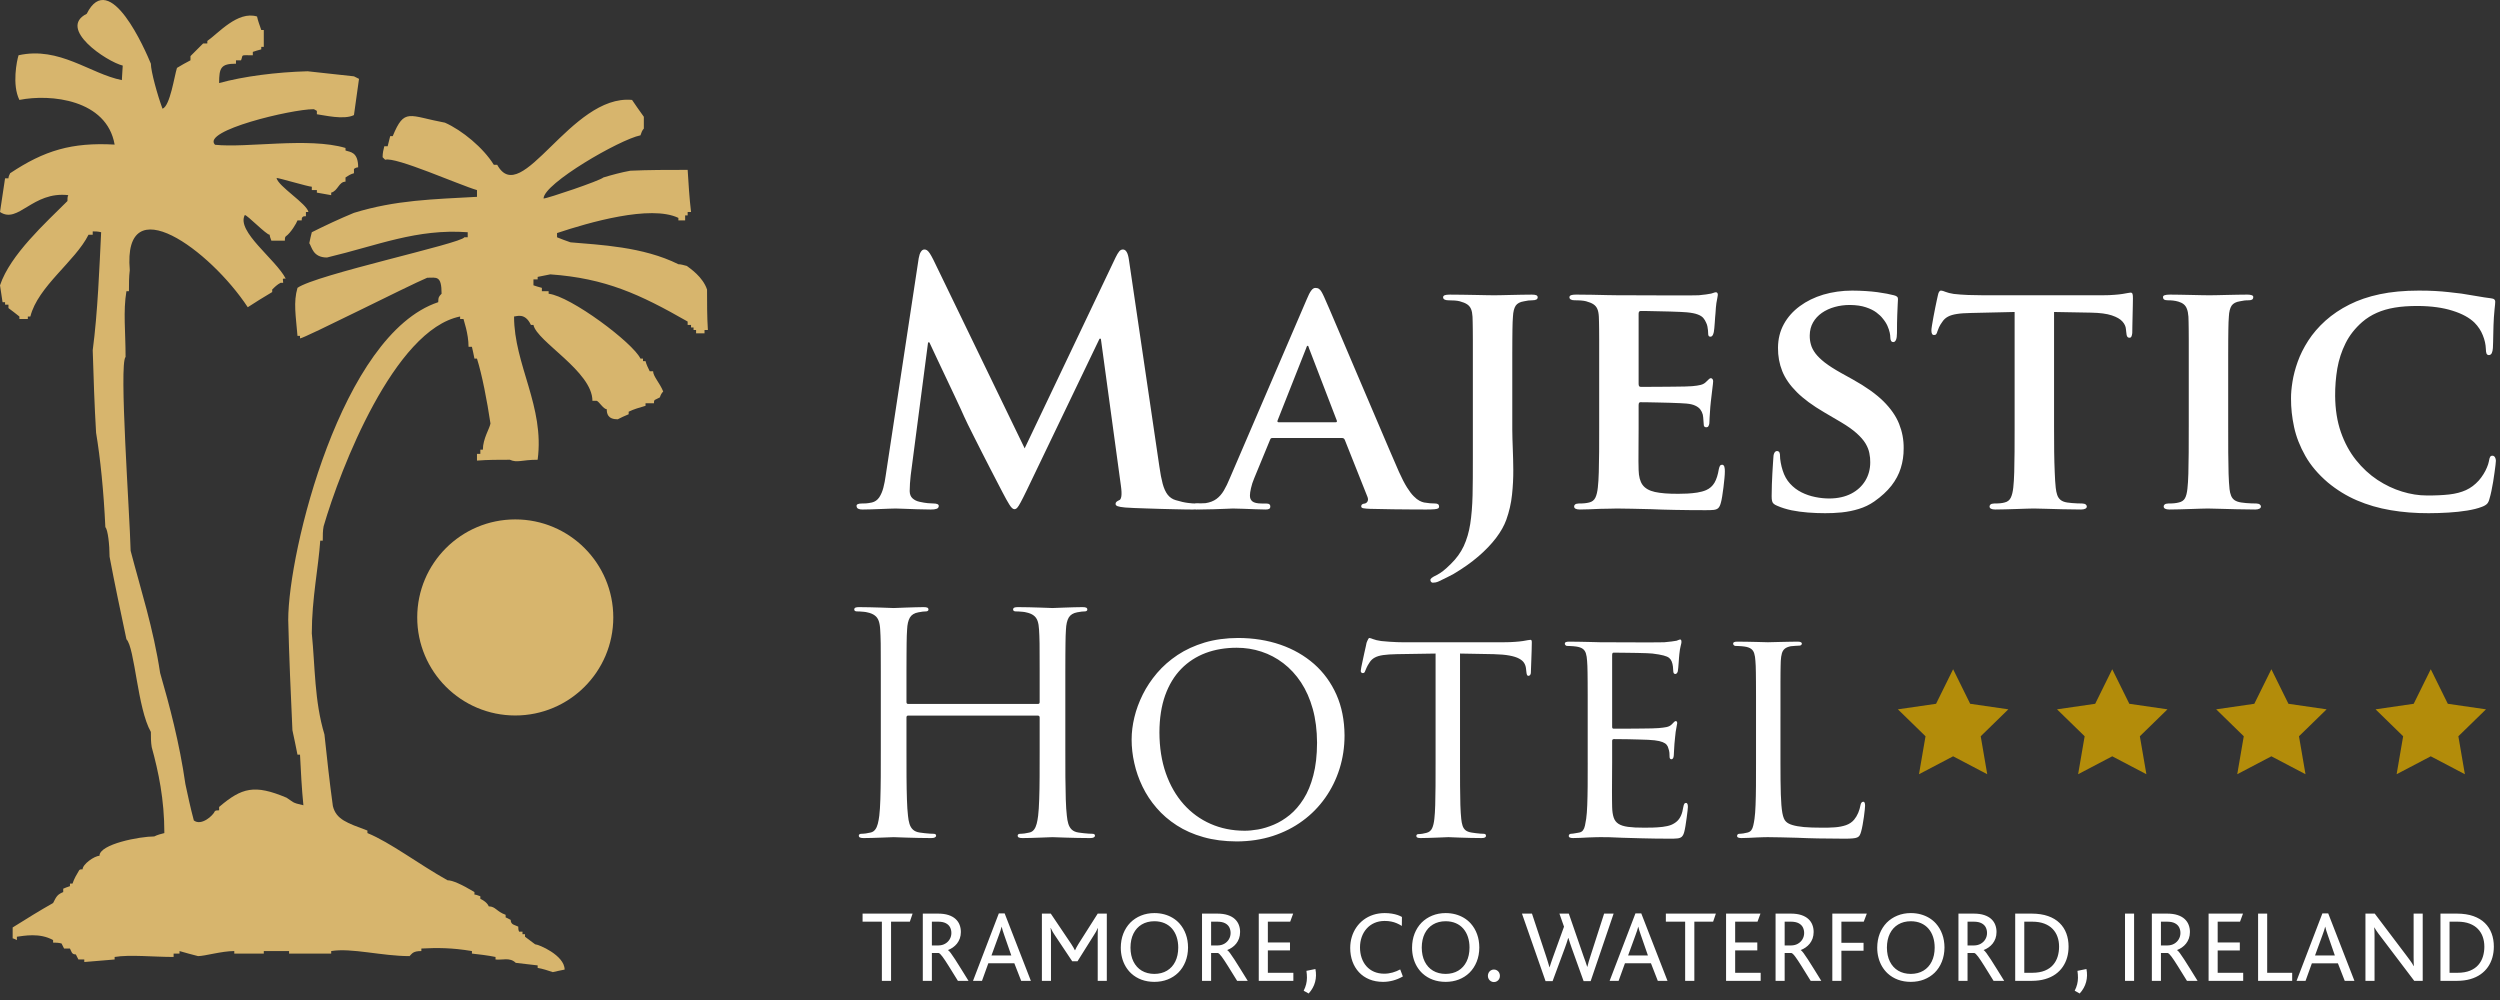 <svg width="250" height="100" viewBox="0 0 250 100" fill="none" xmlns="http://www.w3.org/2000/svg">
<rect x="0" y="0" width="250" height="100" fill="#333333" stroke="none"/>
<g clip-path="url(#clip0_2054_11198)">
<path fill-rule="evenodd" clip-rule="evenodd" d="M55.282 97.213C54.777 97.044 54.272 96.876 53.766 96.791V96.539C53.007 96.454 52.249 96.37 51.575 96.285C50.985 95.696 50.227 96.032 49.553 95.949V95.696C48.709 95.527 47.951 95.443 47.193 95.358V95.106C45.17 94.769 43.738 94.769 42.136 94.853V95.106C41.294 95.106 41.21 95.358 40.957 95.611C38.176 95.611 35.142 94.769 33.12 95.106V95.358H28.907V95.106H26.379V95.358H23.429V95.106C22.164 95.106 20.48 95.611 19.806 95.611C19.131 95.443 18.542 95.275 17.952 95.106V95.358H17.361V95.696C15.34 95.696 12.979 95.443 11.463 95.696V95.949C10.451 96.032 9.441 96.117 8.429 96.201V95.949H7.839C7.754 95.78 7.67 95.611 7.586 95.443C7.165 95.443 7.165 95.19 6.996 94.853H6.407C6.322 94.685 6.239 94.516 6.154 94.347C5.817 94.262 5.565 94.262 5.31 94.262V94.009C3.962 93.251 2.363 93.589 1.689 93.673V94.009C1.52 93.926 1.35 93.841 1.266 93.841V92.746C2.614 91.903 3.962 91.06 5.31 90.302C5.649 89.628 5.733 89.459 6.322 89.206V88.87C6.49 88.785 6.744 88.701 6.996 88.616V88.363H7.249C7.418 87.858 7.67 87.437 7.923 87.015C8.008 86.931 8.093 86.931 8.26 86.931C8.26 86.425 9.441 85.583 9.947 85.583C9.947 84.403 13.992 83.644 15.424 83.644C15.761 83.477 16.098 83.392 16.436 83.308C16.436 79.937 15.845 77.156 15.171 74.713C15.087 74.206 15.087 73.701 15.087 73.195C13.738 70.835 13.485 64.769 12.643 63.925C12.054 61.144 11.463 58.363 10.957 55.667C10.957 54.487 10.789 52.97 10.536 52.717C10.367 49.094 10.031 45.807 9.609 43.279C9.441 40.499 9.356 37.717 9.272 35.02C9.777 31.229 9.947 26.594 10.114 23.223C9.777 23.139 9.525 23.139 9.272 23.139V23.476H8.851C7.524 26.128 3.786 28.648 3.036 31.65H2.783V31.903H1.94V31.65C1.52 31.313 1.182 31.06 0.846 30.808V30.47H0.507V30.217H0.255C0.171 29.628 0.086 29.038 0.001 28.532C1.024 25.467 4.569 22.28 6.744 20.105C6.744 19.852 6.744 19.683 6.828 19.515C3.237 19.109 1.831 22.426 0.001 21.2C0.172 20.021 0.339 18.925 0.507 17.83H0.846C0.846 17.661 0.93 17.493 1.013 17.324C4.43 15.046 7.17 14.22 11.463 14.459C10.679 9.949 5.058 9.369 1.94 9.992C1.182 8.476 1.689 6.031 1.856 5.526C5.95 4.616 9.004 7.376 12.186 8.012C12.186 7.675 12.274 6.811 12.274 6.559C10.644 6.151 5.724 2.853 8.672 1.38C10.976 -3.232 14.556 5.082 15.087 6.369C15.087 7.127 15.745 9.524 16.251 10.872C17.009 10.619 17.446 7.549 17.698 6.79C18.119 6.538 18.542 6.285 19.048 6.031V5.611C19.468 5.189 19.89 4.768 20.311 4.346H20.732V4.094C21.828 3.336 23.767 1.06 25.705 1.65C25.788 2.071 25.956 2.493 26.126 2.998H26.379V4.684H26.126V4.936C25.788 5.021 25.536 5.105 25.282 5.189V5.526C23.934 5.526 24.356 5.442 24.103 6.031H23.598V6.369C22.08 6.369 21.912 6.79 21.912 8.307C24.356 7.633 27.643 7.212 30.761 7.127C32.277 7.296 33.793 7.464 35.395 7.633C35.563 7.717 35.731 7.801 35.901 7.886C35.731 9.065 35.563 10.245 35.395 11.509C34.383 12.015 32.361 11.509 31.687 11.425V11.088C31.519 11.004 31.434 10.919 31.35 10.919C29.161 10.919 20.093 13.069 21.503 14.478C24.705 14.815 30.845 13.7 34.551 14.796V15.048C34.973 15.217 35.816 15.133 35.816 16.734C35.647 16.734 35.48 16.818 35.395 16.903V17.324C35.057 17.408 34.806 17.577 34.551 17.746V18.167C33.877 18.167 33.793 19.094 33.119 19.263V19.516C32.614 19.431 32.108 19.347 31.687 19.263V19.009H31.181V18.673C30.845 18.673 27.904 17.794 27.651 17.794C27.82 18.638 30.675 20.357 30.845 21.2H30.591V21.622C30.422 21.622 30.338 21.622 30.255 21.706C30.171 21.791 30.171 21.875 30.171 22.043H29.748C29.664 22.296 29.074 23.307 28.569 23.644C28.485 23.728 28.485 23.897 28.485 24.066H27.136C27.052 23.813 26.969 23.644 26.969 23.476C26.63 23.476 24.732 21.501 24.48 21.501C23.602 23.134 27.575 25.928 28.569 27.858C28.148 27.858 28.317 27.858 28.317 28.279H28.064C27.727 28.447 27.474 28.7 27.22 28.954V29.206C26.378 29.712 25.535 30.217 24.776 30.723C21.019 25.013 12.257 18.57 12.978 27.015C12.894 27.69 12.894 28.364 12.894 29.122H12.642C12.304 31.144 12.558 33.167 12.558 35.695C11.884 36.369 12.978 51.369 13.063 55.077C14.074 58.954 15.339 62.83 16.013 67.297C16.939 70.499 17.951 74.291 18.541 78.42C18.793 79.599 19.047 80.779 19.383 82.043C20.141 82.633 21.321 81.538 21.489 81.116C21.575 81.032 21.744 81.032 21.912 81.032V80.695C24.186 78.757 25.451 78.42 28.653 79.768C29.327 80.19 29.159 80.274 30.339 80.526C30.171 78.841 30.087 77.156 30.001 75.47H29.748C29.581 74.628 29.413 73.785 29.242 73.026C29.074 69.319 28.907 65.611 28.823 61.987C28.823 55.16 34.143 33.443 43.823 30.217C43.823 29.712 43.907 29.628 44.159 29.375C44.159 27.521 43.654 27.773 42.726 27.773C40.864 28.55 30.422 33.841 30.001 33.841V33.588H29.749C29.581 31.566 29.327 30.217 29.749 28.785C31.588 27.463 46.146 24.347 46.435 23.729H46.771V23.223C41.646 22.857 37.796 24.537 32.699 25.751C31.265 25.751 31.181 24.655 30.929 24.319C31.013 23.897 31.097 23.561 31.181 23.223C32.529 22.549 33.963 21.875 35.395 21.285C39.579 19.997 43.32 19.927 47.699 19.683V19.009C45.992 18.521 39.535 15.635 38.514 15.976C38.429 15.891 38.344 15.807 38.26 15.722C38.26 15.302 38.344 14.964 38.429 14.627H38.766C38.85 14.29 38.934 13.953 39.018 13.616H39.272C40.452 10.75 40.873 11.593 44.497 12.268C46.209 13.028 48.338 14.782 49.383 16.481H49.721C52.137 20.913 57.081 9.405 63.205 9.992C63.54 10.498 63.963 11.088 64.384 11.678V12.858C64.215 13.026 64.131 13.279 64.047 13.532C61.974 13.947 54.356 18.356 54.356 19.852C54.728 19.852 60.015 18.068 60.339 17.746C61.183 17.493 62.109 17.239 63.035 17.071C64.889 16.987 66.828 16.987 68.766 16.987C68.85 18.335 68.934 19.768 69.104 21.2H68.766V21.537H68.514V22.043H67.839V21.79C65.053 20.452 58.858 22.255 55.704 23.306V23.728C56.126 23.897 56.546 24.065 57.052 24.233C59.918 24.487 64.299 24.655 67.839 26.424C68.091 26.424 68.345 26.509 68.681 26.593C69.019 26.846 70.282 27.689 70.704 28.953C70.704 30.302 70.704 31.649 70.788 32.997H70.452V33.335H69.609V32.997H69.355V32.744H69.104V32.492H68.765V32.155C63.98 29.42 60.547 27.83 55.03 27.436C54.608 27.52 54.187 27.604 53.766 27.689V27.942H53.345V28.532C53.598 28.616 53.85 28.7 54.187 28.785V29.121H54.862V29.374C57.066 29.619 63.294 34.274 64.047 35.863H64.299V36.115H64.553C64.637 36.453 64.805 36.79 64.973 37.127H65.311C65.311 37.633 65.986 38.306 66.321 39.15C66.153 39.318 66.069 39.486 65.985 39.739C65.817 39.824 65.647 39.908 65.479 39.992C65.395 40.077 65.395 40.16 65.395 40.329H64.553V40.582C63.963 40.751 63.373 40.919 62.866 41.172V41.425C62.445 41.593 62.109 41.761 61.77 41.931C60.761 41.931 60.676 41.341 60.676 40.919C60.338 40.919 59.918 40.161 59.664 40.077H59.242C59.242 37.145 53.675 34.149 53.345 32.492H53.091C52.501 31.228 51.659 31.649 51.406 31.649C51.406 36.481 54.476 40.644 53.765 45.975C52.165 45.975 51.742 46.312 50.985 45.975C49.889 45.975 48.793 45.975 47.698 46.059V45.385H48.034V44.965H48.288C48.288 43.869 48.962 42.857 49.047 42.352C48.708 40.077 48.204 37.464 47.698 35.863H47.445C47.36 35.441 47.276 35.02 47.192 34.683H46.855C46.855 33.335 46.35 31.987 46.35 31.903H46.012V31.649C39.433 32.965 34.043 46.858 32.361 52.633C32.276 53.055 32.276 53.56 32.276 54.066H32.024C31.854 56.678 31.18 59.88 31.18 63.335C31.518 66.706 31.433 70.077 32.444 73.448C32.698 75.807 32.95 78.167 33.288 80.611C33.624 81.959 34.72 82.296 36.743 83.055V83.307C39.017 84.234 41.884 86.425 44.748 88.026C45.254 88.026 46.18 88.448 47.445 89.206V89.459C47.614 89.459 47.782 89.543 48.034 89.628V89.88C48.204 89.965 48.708 90.217 48.878 90.638C49.552 90.638 49.636 91.144 50.563 91.481V91.734C50.731 91.819 50.901 91.903 51.069 91.987C51.069 92.493 51.491 92.493 51.826 92.661C51.826 92.83 51.826 92.998 51.911 93.167H52.249V93.42H52.501V93.673C52.839 93.926 53.175 94.178 53.513 94.431C53.849 94.431 56.462 95.527 56.462 96.959C56.041 97.044 55.62 97.128 55.281 97.213L55.282 97.213Z" fill="#D7B56D"/>
<path fill-rule="evenodd" clip-rule="evenodd" d="M61.329 61.744C61.329 67.158 56.94 71.548 51.527 71.548C46.113 71.548 41.723 67.158 41.723 61.744C41.723 56.33 46.113 51.941 51.527 51.941C56.94 51.941 61.329 56.33 61.329 61.744Z" fill="#D7B56D"/>
<path d="M195.312 66.923L197.018 70.379L200.833 70.933L198.072 73.626L198.724 77.422L195.312 75.63L191.898 77.422L192.552 73.626L189.789 70.933L193.606 70.379L195.312 66.923Z" fill="#B38C0A"/>
<path d="M211.224 66.923L212.933 70.379L216.747 70.933L213.985 73.626L214.639 77.422L211.224 75.63L207.812 77.422L208.465 73.626L205.701 70.933L209.519 70.379L211.224 66.923Z" fill="#B38C0A"/>
<path d="M227.138 66.923L228.843 70.379L232.661 70.933L229.898 73.626L230.55 77.422L227.138 75.63L223.725 77.422L224.377 73.626L221.618 70.933L225.431 70.379L227.138 66.923Z" fill="#B38C0A"/>
<path d="M243.076 66.923L244.781 70.379L248.599 70.933L245.836 73.626L246.488 77.422L243.076 75.63L239.663 77.422L240.315 73.626L237.556 70.933L241.369 70.379L243.076 66.923Z" fill="#B38C0A"/>
<path d="M88.562 47.609C88.512 47.993 88.434 48.378 88.339 48.757C88.245 49.13 88.105 49.458 87.927 49.731C87.744 49.999 87.498 50.177 87.192 50.249C86.947 50.3 86.752 50.328 86.601 50.339C86.457 50.35 86.317 50.35 86.189 50.35C86.022 50.35 85.888 50.367 85.799 50.406C85.705 50.439 85.654 50.5 85.654 50.584C85.66 50.729 85.716 50.829 85.833 50.879C85.944 50.929 86.083 50.957 86.256 50.952C86.529 50.952 86.819 50.946 87.136 50.935C87.448 50.924 87.766 50.913 88.072 50.901C88.384 50.89 88.668 50.879 88.93 50.868C89.192 50.857 89.403 50.851 89.565 50.851C89.771 50.851 90.061 50.862 90.428 50.879C90.801 50.896 91.214 50.907 91.676 50.924C92.133 50.94 92.601 50.952 93.074 50.952C93.325 50.957 93.525 50.929 93.665 50.879C93.804 50.829 93.876 50.729 93.876 50.584C93.871 50.5 93.821 50.439 93.726 50.406C93.631 50.367 93.514 50.35 93.375 50.35C93.208 50.35 93.007 50.339 92.773 50.316C92.539 50.294 92.272 50.249 91.971 50.183C91.681 50.122 91.442 50.005 91.258 49.838C91.069 49.671 90.974 49.425 90.968 49.114C90.968 48.851 90.98 48.601 90.996 48.356C91.013 48.111 91.035 47.838 91.069 47.542L92.807 34.24H92.94C93.18 34.747 93.436 35.304 93.72 35.906C94.004 36.508 94.294 37.12 94.584 37.733C94.873 38.346 95.146 38.925 95.403 39.465C95.653 40.011 95.871 40.474 96.054 40.858C96.232 41.248 96.355 41.516 96.416 41.66C96.489 41.822 96.611 42.084 96.784 42.44C96.962 42.797 97.168 43.22 97.413 43.699C97.658 44.184 97.915 44.691 98.188 45.231C98.46 45.766 98.734 46.289 98.995 46.807C99.263 47.32 99.502 47.793 99.725 48.217C99.948 48.64 100.126 48.985 100.26 49.247C100.522 49.754 100.75 50.161 100.934 50.456C101.118 50.757 101.285 50.913 101.43 50.918C101.524 50.924 101.619 50.88 101.714 50.785C101.808 50.684 101.925 50.501 102.07 50.228C102.215 49.961 102.416 49.565 102.666 49.047L109.952 33.873H110.086L112.091 48.579C112.158 49.047 112.169 49.392 112.136 49.626C112.097 49.855 112.03 49.988 111.924 50.017C111.807 50.067 111.718 50.117 111.651 50.178C111.59 50.234 111.557 50.301 111.557 50.384C111.551 50.484 111.618 50.562 111.752 50.618C111.891 50.674 112.153 50.718 112.526 50.752C112.754 50.768 113.055 50.785 113.434 50.802C113.813 50.819 114.23 50.835 114.693 50.846C115.155 50.863 115.628 50.874 116.107 50.891C116.587 50.902 117.043 50.913 117.478 50.924C117.912 50.93 118.291 50.941 118.614 50.947C118.932 50.947 119.166 50.952 119.31 50.952C119.55 50.952 119.756 50.924 119.923 50.868C120.085 50.812 120.174 50.718 120.18 50.584C120.18 50.49 120.124 50.423 120.023 50.395C119.929 50.361 119.801 50.35 119.645 50.35C119.428 50.356 119.149 50.339 118.809 50.294C118.469 50.256 118.057 50.161 117.572 50.016C117.244 49.922 116.976 49.737 116.77 49.476C116.564 49.214 116.397 48.846 116.269 48.384C116.146 47.922 116.03 47.342 115.935 46.64L112.893 25.985C112.843 25.634 112.771 25.373 112.671 25.205C112.57 25.032 112.442 24.949 112.292 24.949C112.147 24.949 112.019 25.016 111.913 25.15C111.807 25.283 111.685 25.484 111.557 25.751L102.466 44.835L93.341 25.985C93.197 25.701 93.074 25.478 92.974 25.328C92.873 25.177 92.779 25.077 92.695 25.021C92.612 24.971 92.528 24.944 92.439 24.949C92.305 24.949 92.188 25.021 92.094 25.172C91.993 25.317 91.921 25.534 91.871 25.818L88.562 47.609H88.562Z" fill="white"/>
<path d="M134.183 43.799C134.25 43.799 134.311 43.81 134.361 43.838C134.412 43.866 134.451 43.916 134.484 43.999L136.757 49.715C136.818 49.887 136.812 50.026 136.751 50.144C136.684 50.261 136.595 50.327 136.489 50.35C136.345 50.366 136.244 50.4 136.194 50.45C136.144 50.5 136.116 50.567 136.122 50.651C136.127 50.745 136.205 50.807 136.356 50.829C136.512 50.857 136.723 50.873 136.991 50.884C137.82 50.907 138.601 50.923 139.325 50.929C140.049 50.94 140.695 50.946 141.263 50.946C141.831 50.951 142.288 50.951 142.639 50.951C143.001 50.951 143.274 50.94 143.458 50.923C143.642 50.906 143.764 50.879 143.826 50.834C143.887 50.789 143.915 50.728 143.909 50.65C143.909 50.45 143.776 50.349 143.508 50.349C143.341 50.349 143.174 50.344 142.996 50.327C142.817 50.311 142.622 50.283 142.405 50.249C142.272 50.221 142.121 50.166 141.948 50.077C141.776 49.987 141.587 49.843 141.38 49.631C141.168 49.425 140.94 49.124 140.695 48.734C140.45 48.339 140.183 47.826 139.898 47.191C139.626 46.567 139.308 45.821 138.929 44.952C138.556 44.083 138.155 43.136 137.72 42.117C137.286 41.103 136.84 40.061 136.389 38.997C135.932 37.933 135.493 36.897 135.064 35.889C134.635 34.881 134.239 33.951 133.877 33.098C133.515 32.246 133.203 31.527 132.953 30.931C132.696 30.341 132.518 29.929 132.412 29.695C132.318 29.483 132.228 29.31 132.15 29.177C132.072 29.043 131.989 28.948 131.894 28.887C131.805 28.82 131.688 28.793 131.543 28.793C131.398 28.787 131.253 28.876 131.12 29.06C130.986 29.238 130.835 29.528 130.674 29.929L122.987 47.81C122.792 48.289 122.591 48.706 122.385 49.052C122.179 49.403 121.928 49.687 121.639 49.899C121.349 50.11 120.987 50.249 120.547 50.316C120.413 50.316 120.268 50.322 120.112 50.333C119.962 50.344 119.817 50.35 119.678 50.35C119.561 50.35 119.477 50.383 119.422 50.439C119.372 50.495 119.344 50.567 119.344 50.651C119.344 50.767 119.388 50.846 119.472 50.89C119.561 50.934 119.695 50.951 119.879 50.951C120.397 50.951 120.898 50.94 121.377 50.923C121.862 50.906 122.269 50.895 122.614 50.879C122.954 50.862 123.182 50.851 123.288 50.851C123.605 50.851 123.956 50.862 124.341 50.879C124.719 50.895 125.104 50.907 125.494 50.923C125.878 50.94 126.235 50.951 126.564 50.951C126.714 50.951 126.831 50.934 126.909 50.89C126.993 50.846 127.031 50.767 127.031 50.651C127.037 50.567 127.009 50.495 126.953 50.439C126.892 50.383 126.775 50.35 126.597 50.35H126.163C125.717 50.35 125.411 50.277 125.238 50.138C125.065 49.999 124.987 49.798 124.993 49.548C124.993 49.375 125.026 49.13 125.098 48.818C125.165 48.506 125.277 48.166 125.427 47.81L126.998 44C127.026 43.916 127.059 43.866 127.093 43.838C127.126 43.81 127.187 43.799 127.265 43.799H134.184L134.183 43.799ZM127.867 42.228C127.816 42.228 127.778 42.211 127.755 42.178C127.733 42.144 127.733 42.094 127.766 42.027L130.607 34.842C130.624 34.786 130.641 34.73 130.668 34.669C130.691 34.613 130.724 34.58 130.774 34.574C130.808 34.58 130.835 34.613 130.852 34.669C130.874 34.73 130.891 34.786 130.908 34.842L133.682 42.061C133.699 42.111 133.699 42.15 133.676 42.184C133.66 42.212 133.615 42.228 133.548 42.228H127.867V42.228ZM147.285 45.837C147.29 47.225 147.279 48.461 147.257 49.536C147.229 50.611 147.151 51.564 147.023 52.394C146.894 53.224 146.672 53.965 146.371 54.617C146.065 55.268 145.636 55.859 145.079 56.399C144.795 56.683 144.544 56.912 144.316 57.09C144.087 57.268 143.875 57.401 143.675 57.502C143.43 57.619 143.263 57.714 143.168 57.792C143.079 57.869 143.035 57.936 143.04 58.003C143.04 58.07 143.062 58.131 143.107 58.187C143.151 58.237 143.207 58.265 143.274 58.271C143.346 58.271 143.435 58.259 143.553 58.243C143.664 58.221 143.77 58.187 143.876 58.137C144.193 57.986 144.472 57.853 144.711 57.73C144.951 57.613 145.162 57.502 145.346 57.401C146.293 56.839 147.123 56.254 147.836 55.642C148.549 55.029 149.14 54.41 149.608 53.792C150.076 53.174 150.415 52.572 150.627 51.987C150.917 51.174 151.112 50.339 151.201 49.481C151.295 48.618 151.334 47.782 151.329 46.974C151.323 46.256 151.306 45.554 151.279 44.88C151.251 44.206 151.234 43.565 151.228 42.964V37.683C151.228 36.825 151.228 36.096 151.228 35.488C151.228 34.881 151.228 34.374 151.234 33.962C151.234 33.55 151.239 33.205 151.245 32.932C151.245 32.659 151.257 32.419 151.262 32.224C151.273 32.029 151.284 31.84 151.295 31.667C151.318 31.171 151.413 30.809 151.568 30.57C151.73 30.336 152.003 30.191 152.398 30.13C152.56 30.096 152.704 30.068 152.827 30.052C152.955 30.035 153.089 30.029 153.234 30.029C153.417 30.029 153.551 30.002 153.64 29.952C153.724 29.901 153.769 29.829 153.769 29.729C153.769 29.629 153.718 29.562 153.618 29.517C153.518 29.478 153.368 29.462 153.167 29.462C152.872 29.462 152.543 29.467 152.187 29.473C151.83 29.478 151.474 29.484 151.123 29.495C150.766 29.506 150.438 29.512 150.142 29.517C149.841 29.523 149.602 29.528 149.424 29.528C149.229 29.528 148.961 29.523 148.622 29.517C148.282 29.512 147.909 29.506 147.491 29.495C147.073 29.484 146.65 29.478 146.215 29.473C145.781 29.467 145.369 29.462 144.979 29.462C144.761 29.462 144.595 29.478 144.483 29.517C144.366 29.562 144.31 29.629 144.31 29.729C144.31 29.829 144.36 29.902 144.449 29.952C144.539 30.002 144.661 30.029 144.812 30.029C145.034 30.029 145.257 30.035 145.474 30.052C145.686 30.068 145.859 30.096 145.981 30.13C146.293 30.213 146.533 30.313 146.711 30.43C146.889 30.548 147.017 30.703 147.101 30.898C147.184 31.088 147.234 31.35 147.251 31.667C147.257 31.84 147.262 32.029 147.268 32.224C147.273 32.419 147.273 32.659 147.279 32.932C147.279 33.205 147.285 33.55 147.285 33.962C147.285 34.374 147.285 34.881 147.285 35.488C147.285 36.096 147.285 36.825 147.285 37.683V45.838V45.837ZM159.918 42.696C159.918 43.571 159.918 44.389 159.913 45.152C159.907 45.921 159.896 46.612 159.879 47.219C159.862 47.832 159.829 48.339 159.784 48.745C159.74 49.163 159.662 49.503 159.54 49.759C159.417 50.015 159.211 50.182 158.916 50.249C158.782 50.282 158.631 50.31 158.459 50.327C158.291 50.344 158.097 50.349 157.879 50.349C157.701 50.355 157.573 50.388 157.506 50.45C157.439 50.511 157.406 50.578 157.412 50.65C157.412 50.75 157.462 50.823 157.556 50.873C157.657 50.923 157.796 50.951 157.98 50.951C158.286 50.951 158.609 50.945 158.96 50.928C159.311 50.917 159.662 50.901 160.019 50.884C160.375 50.884 160.698 50.879 160.994 50.867C161.283 50.856 161.517 50.851 161.69 50.851C162.124 50.851 162.62 50.856 163.183 50.873C163.745 50.884 164.38 50.901 165.099 50.917C165.817 50.951 166.62 50.973 167.516 50.99C168.413 51.007 169.41 51.018 170.513 51.018C170.875 51.023 171.16 51.012 171.366 50.99C171.572 50.968 171.728 50.906 171.834 50.8C171.939 50.694 172.023 50.522 172.084 50.282C172.129 50.132 172.173 49.92 172.218 49.642C172.262 49.363 172.307 49.063 172.346 48.739C172.39 48.411 172.418 48.104 172.446 47.82C172.474 47.531 172.485 47.308 172.485 47.141C172.491 46.979 172.474 46.834 172.441 46.695C172.407 46.556 172.329 46.483 172.218 46.472C172.124 46.472 172.051 46.506 172.001 46.578C171.956 46.645 171.917 46.757 171.884 46.907C171.789 47.486 171.644 47.943 171.449 48.272C171.254 48.606 170.976 48.851 170.614 49.012C170.352 49.124 170.057 49.202 169.723 49.257C169.394 49.307 169.06 49.341 168.731 49.358C168.397 49.374 168.101 49.38 167.84 49.38C166.843 49.386 166.063 49.324 165.489 49.196C164.915 49.068 164.503 48.828 164.252 48.483C164.007 48.138 163.879 47.648 163.862 47.007C163.857 46.79 163.851 46.5 163.846 46.132C163.846 45.765 163.846 45.375 163.851 44.952C163.851 44.528 163.857 44.127 163.857 43.743C163.862 43.364 163.862 43.046 163.862 42.795V40.523C163.862 40.439 163.873 40.367 163.896 40.311C163.918 40.256 163.963 40.222 164.029 40.222C164.185 40.222 164.419 40.222 164.742 40.228C165.06 40.233 165.416 40.239 165.817 40.25C166.213 40.255 166.608 40.267 166.998 40.278C167.388 40.289 167.734 40.3 168.029 40.317C168.324 40.328 168.53 40.339 168.641 40.356C169.009 40.389 169.299 40.456 169.521 40.562C169.739 40.662 169.911 40.79 170.028 40.941C170.145 41.097 170.229 41.269 170.279 41.459C170.312 41.643 170.335 41.827 170.34 41.999C170.351 42.177 170.368 42.344 170.379 42.495C170.379 42.562 170.396 42.618 170.44 42.662C170.479 42.706 170.546 42.729 170.646 42.729C170.736 42.723 170.803 42.69 170.841 42.618C170.886 42.545 170.914 42.461 170.931 42.361C170.942 42.267 170.947 42.178 170.947 42.094C170.947 42.038 170.953 41.938 170.958 41.793C170.964 41.643 170.975 41.47 170.992 41.281C171.003 41.086 171.014 40.891 171.031 40.696C171.048 40.506 171.064 40.334 171.081 40.189C171.137 39.715 171.181 39.336 171.215 39.052C171.248 38.763 171.276 38.551 171.292 38.406C171.309 38.267 171.315 38.167 171.315 38.117C171.315 38.033 171.292 37.961 171.248 37.905C171.203 37.849 171.148 37.816 171.081 37.816C171.02 37.816 170.953 37.855 170.886 37.922C170.819 37.994 170.724 38.078 170.613 38.183C170.479 38.328 170.301 38.428 170.073 38.49C169.85 38.545 169.56 38.59 169.209 38.618C169.07 38.629 168.825 38.64 168.48 38.651C168.14 38.657 167.744 38.668 167.304 38.668C166.859 38.673 166.413 38.679 165.973 38.679C165.527 38.685 165.132 38.685 164.792 38.685C164.447 38.685 164.202 38.685 164.062 38.685C163.979 38.685 163.929 38.651 163.901 38.596C163.873 38.54 163.862 38.468 163.862 38.384V31.365C163.862 31.281 163.878 31.215 163.912 31.17C163.946 31.12 163.996 31.098 164.062 31.098C164.19 31.098 164.413 31.098 164.725 31.103C165.037 31.109 165.399 31.114 165.8 31.126C166.207 31.131 166.608 31.142 167.009 31.153C167.41 31.165 167.761 31.175 168.062 31.192C168.363 31.204 168.569 31.215 168.675 31.231C169.159 31.276 169.527 31.349 169.778 31.449C170.034 31.543 170.218 31.666 170.335 31.805C170.452 31.944 170.541 32.1 170.613 32.268C170.669 32.379 170.714 32.507 170.741 32.641C170.769 32.774 170.786 32.903 170.797 33.019C170.808 33.136 170.814 33.231 170.814 33.303C170.814 33.421 170.825 33.51 170.858 33.577C170.886 33.638 170.953 33.671 171.048 33.671C171.126 33.666 171.187 33.638 171.231 33.577C171.276 33.521 171.309 33.454 171.332 33.381C171.354 33.309 171.371 33.248 171.382 33.203C171.399 33.114 171.415 32.986 171.432 32.813C171.449 32.64 171.466 32.451 171.477 32.256C171.493 32.056 171.504 31.872 171.515 31.705C171.532 31.538 171.544 31.41 171.549 31.331C171.571 30.903 171.605 30.563 171.638 30.318C171.677 30.073 171.711 29.889 171.738 29.771C171.766 29.649 171.783 29.554 171.783 29.493C171.783 29.421 171.772 29.359 171.744 29.309C171.716 29.253 171.666 29.226 171.582 29.226C171.515 29.231 171.443 29.248 171.36 29.281C171.282 29.315 171.198 29.337 171.115 29.359C170.992 29.376 170.825 29.404 170.608 29.443C170.391 29.476 170.151 29.504 169.878 29.526C169.778 29.532 169.533 29.538 169.154 29.538C168.77 29.538 168.307 29.543 167.756 29.543C167.204 29.543 166.619 29.538 166.006 29.538C165.388 29.538 164.798 29.538 164.224 29.532C163.656 29.532 163.16 29.532 162.736 29.527C162.313 29.527 162.024 29.527 161.857 29.527C161.573 29.527 161.194 29.521 160.726 29.51C160.258 29.499 159.757 29.488 159.211 29.477C158.665 29.465 158.136 29.46 157.612 29.46C157.395 29.46 157.228 29.476 157.116 29.516C156.999 29.56 156.943 29.627 156.943 29.727C156.943 29.828 156.994 29.9 157.083 29.95C157.172 30 157.295 30.028 157.445 30.028C157.668 30.028 157.891 30.033 158.108 30.05C158.319 30.067 158.492 30.095 158.614 30.128C158.926 30.212 159.166 30.311 159.344 30.429C159.522 30.546 159.651 30.701 159.734 30.897C159.818 31.086 159.868 31.348 159.884 31.665C159.89 31.838 159.896 32.027 159.901 32.222C159.907 32.417 159.907 32.657 159.912 32.93C159.912 33.208 159.918 33.548 159.918 33.96C159.918 34.373 159.918 34.88 159.918 35.486C159.918 36.094 159.918 36.824 159.918 37.681V42.694L159.918 42.696ZM182.512 51.319C183.041 51.324 183.592 51.296 184.172 51.241C184.751 51.179 185.319 51.068 185.876 50.895C186.433 50.728 186.951 50.478 187.425 50.149C188.138 49.648 188.706 49.124 189.14 48.573C189.569 48.021 189.887 47.431 190.076 46.812C190.271 46.194 190.371 45.537 190.366 44.835C190.377 43.977 190.221 43.164 189.909 42.384C189.597 41.598 189.068 40.847 188.327 40.111C187.58 39.382 186.567 38.663 185.285 37.95L184.082 37.282C183.425 36.914 182.896 36.574 182.484 36.257C182.072 35.934 181.76 35.627 181.537 35.332C181.32 35.037 181.169 34.747 181.091 34.452C181.007 34.157 180.968 33.856 180.974 33.539C180.979 33.054 181.091 32.619 181.303 32.246C181.52 31.867 181.815 31.55 182.188 31.288C182.561 31.032 182.99 30.831 183.47 30.698C183.949 30.564 184.456 30.497 184.985 30.497C185.62 30.503 186.149 30.581 186.583 30.726C187.018 30.87 187.369 31.043 187.642 31.249C187.915 31.455 188.121 31.65 188.26 31.834C188.472 32.085 188.633 32.335 188.745 32.586C188.856 32.837 188.928 33.065 188.973 33.266C189.012 33.466 189.034 33.611 189.029 33.706C189.029 34.04 189.129 34.207 189.33 34.207C189.447 34.207 189.536 34.129 189.602 33.979C189.664 33.828 189.697 33.605 189.697 33.304C189.697 32.564 189.708 31.962 189.725 31.505C189.742 31.049 189.753 30.692 189.77 30.447C189.787 30.196 189.798 30.012 189.798 29.895C189.798 29.795 189.764 29.717 189.697 29.662C189.631 29.606 189.53 29.561 189.397 29.528C189.006 29.422 188.45 29.316 187.736 29.216C187.018 29.122 186.177 29.066 185.219 29.06C184.194 29.06 183.236 29.2 182.339 29.461C181.448 29.729 180.662 30.113 179.983 30.614C179.303 31.115 178.768 31.712 178.384 32.414C178 33.115 177.805 33.901 177.799 34.775C177.793 35.605 177.933 36.385 178.223 37.109C178.512 37.834 178.997 38.53 179.671 39.204C180.345 39.878 181.258 40.552 182.411 41.226L184.116 42.228C184.762 42.613 185.28 42.98 185.67 43.331C186.06 43.682 186.355 44.022 186.55 44.345C186.745 44.674 186.873 44.991 186.934 45.309C187.001 45.621 187.029 45.933 187.024 46.239C187.024 46.913 186.857 47.526 186.533 48.066C186.205 48.606 185.743 49.041 185.135 49.359C184.523 49.676 183.798 49.843 182.946 49.849C182.484 49.849 182.011 49.804 181.531 49.704C181.047 49.609 180.59 49.453 180.156 49.236C179.721 49.019 179.337 48.729 179.008 48.367C178.679 48.01 178.429 47.565 178.267 47.041C178.184 46.785 178.117 46.523 178.072 46.256C178.022 45.988 178 45.76 178 45.571C178.005 45.465 177.989 45.359 177.95 45.264C177.911 45.164 177.827 45.108 177.699 45.103C177.582 45.108 177.493 45.175 177.426 45.309C177.365 45.443 177.331 45.615 177.331 45.838C177.32 45.961 177.309 46.15 177.293 46.412C177.276 46.668 177.254 46.975 177.237 47.326C177.215 47.677 177.198 48.05 177.187 48.44C177.17 48.835 177.164 49.225 177.164 49.615C177.164 49.821 177.176 49.988 177.209 50.105C177.237 50.222 177.293 50.317 177.376 50.384C177.46 50.456 177.576 50.523 177.733 50.584C178.162 50.774 178.635 50.918 179.159 51.03C179.682 51.136 180.228 51.208 180.797 51.253C181.37 51.297 181.939 51.319 182.512 51.319L182.512 51.319ZM201.462 42.696C201.462 43.571 201.462 44.389 201.456 45.158C201.451 45.921 201.44 46.612 201.423 47.219C201.406 47.832 201.373 48.339 201.329 48.745C201.284 49.163 201.206 49.503 201.083 49.759C200.961 50.015 200.755 50.182 200.459 50.249C200.342 50.282 200.192 50.31 200.019 50.327C199.841 50.344 199.64 50.349 199.423 50.349C199.245 50.355 199.117 50.388 199.05 50.45C198.983 50.511 198.95 50.578 198.955 50.65C198.955 50.75 199.006 50.823 199.1 50.873C199.201 50.923 199.34 50.951 199.524 50.951C199.824 50.951 200.153 50.945 200.526 50.934C200.894 50.923 201.262 50.912 201.635 50.901C202.008 50.889 202.342 50.878 202.648 50.867C202.955 50.856 203.195 50.85 203.367 50.85C203.651 50.85 204.041 50.861 204.537 50.878C205.033 50.895 205.59 50.906 206.208 50.923C206.826 50.939 207.461 50.951 208.113 50.951C208.286 50.951 208.419 50.923 208.525 50.873C208.626 50.822 208.681 50.75 208.681 50.65C208.681 50.578 208.648 50.511 208.575 50.45C208.497 50.388 208.38 50.355 208.213 50.349C208.068 50.349 207.901 50.344 207.718 50.338C207.539 50.333 207.361 50.321 207.183 50.304C207.004 50.288 206.848 50.271 206.709 50.249C206.425 50.204 206.203 50.115 206.052 49.987C205.896 49.859 205.785 49.692 205.718 49.486C205.651 49.285 205.6 49.045 205.573 48.778C205.528 48.36 205.495 47.848 205.473 47.23C205.444 46.617 205.428 45.926 205.417 45.157C205.411 44.389 205.406 43.57 205.406 42.695V31.198L209.116 31.265C209.99 31.281 210.675 31.371 211.177 31.538C211.678 31.705 212.034 31.911 212.246 32.156C212.463 32.401 212.575 32.652 212.591 32.903L212.625 33.203C212.641 33.415 212.669 33.566 212.719 33.649C212.764 33.733 212.848 33.777 212.959 33.772C213.043 33.772 213.104 33.733 213.143 33.649C213.182 33.571 213.21 33.454 213.226 33.304C213.226 33.114 213.232 32.858 213.238 32.541C213.243 32.223 213.249 31.889 213.26 31.532C213.271 31.176 213.276 30.853 213.282 30.552C213.287 30.246 213.293 30.017 213.293 29.861C213.299 29.644 213.282 29.493 213.254 29.399C213.221 29.304 213.16 29.26 213.059 29.26C213.009 29.26 212.926 29.276 212.797 29.299C212.669 29.326 212.491 29.36 212.257 29.393C212.045 29.427 211.773 29.46 211.444 29.482C211.115 29.51 210.72 29.527 210.252 29.527H198.32C197.83 29.527 197.323 29.516 196.81 29.499C196.298 29.477 195.819 29.444 195.379 29.393C195.017 29.337 194.744 29.265 194.554 29.187C194.365 29.109 194.22 29.064 194.109 29.059C194.025 29.059 193.958 29.103 193.903 29.187C193.853 29.276 193.808 29.41 193.775 29.594C193.758 29.644 193.73 29.783 193.686 29.994C193.635 30.212 193.585 30.468 193.524 30.769C193.463 31.07 193.401 31.376 193.346 31.688C193.284 32 193.24 32.278 193.201 32.517C193.162 32.763 193.14 32.935 193.14 33.036C193.14 33.186 193.156 33.303 193.201 33.381C193.24 33.459 193.307 33.503 193.407 33.503C193.507 33.503 193.58 33.47 193.624 33.409C193.674 33.342 193.713 33.253 193.741 33.136C193.775 33.03 193.825 32.897 193.903 32.724C193.981 32.557 194.092 32.367 194.243 32.167C194.382 31.955 194.566 31.788 194.794 31.666C195.023 31.543 195.318 31.454 195.686 31.398C196.053 31.337 196.521 31.309 197.084 31.298L201.462 31.198V42.694V42.696ZM218.875 42.696C218.875 43.615 218.875 44.467 218.869 45.258C218.864 46.049 218.853 46.751 218.836 47.364C218.819 47.982 218.786 48.483 218.741 48.879C218.697 49.291 218.619 49.609 218.496 49.826C218.374 50.043 218.168 50.188 217.872 50.249C217.739 50.283 217.588 50.311 217.416 50.327C217.248 50.344 217.053 50.349 216.836 50.349C216.658 50.355 216.53 50.388 216.463 50.45C216.396 50.511 216.363 50.578 216.368 50.65C216.368 50.751 216.418 50.823 216.513 50.873C216.613 50.923 216.753 50.951 216.937 50.951C217.237 50.951 217.566 50.946 217.939 50.934C218.307 50.923 218.674 50.912 219.048 50.901C219.416 50.889 219.755 50.879 220.061 50.867C220.368 50.856 220.608 50.851 220.78 50.851C221.053 50.851 221.443 50.862 221.939 50.879C222.435 50.895 222.991 50.906 223.61 50.923C224.234 50.94 224.874 50.951 225.526 50.951C225.699 50.951 225.832 50.923 225.933 50.873C226.038 50.823 226.089 50.75 226.094 50.65C226.094 50.578 226.061 50.511 225.983 50.45C225.91 50.389 225.793 50.355 225.626 50.349C225.476 50.349 225.314 50.344 225.131 50.338C224.952 50.333 224.774 50.321 224.596 50.305C224.417 50.288 224.261 50.271 224.122 50.249C223.838 50.205 223.616 50.127 223.454 50.015C223.298 49.904 223.181 49.753 223.109 49.57C223.036 49.386 222.981 49.168 222.953 48.912C222.908 48.505 222.88 47.993 222.858 47.375C222.841 46.756 222.83 46.049 222.824 45.258C222.819 44.467 222.819 43.615 222.819 42.696V37.683C222.819 36.825 222.819 36.095 222.819 35.488C222.819 34.881 222.819 34.374 222.824 33.962C222.824 33.549 222.83 33.204 222.836 32.931C222.836 32.658 222.847 32.419 222.853 32.224C222.864 32.029 222.875 31.839 222.886 31.667C222.908 31.171 223.003 30.809 223.159 30.569C223.321 30.335 223.593 30.191 223.989 30.129C224.15 30.096 224.301 30.068 224.434 30.051C224.568 30.034 224.713 30.029 224.858 30.029C225.008 30.029 225.125 30.007 225.203 29.962C225.287 29.912 225.326 29.823 225.326 29.695C225.326 29.611 225.27 29.55 225.164 29.517C225.058 29.477 224.908 29.461 224.724 29.461C224.434 29.461 224.111 29.466 223.76 29.472C223.404 29.477 223.047 29.483 222.685 29.494C222.323 29.505 221.994 29.511 221.688 29.517C221.382 29.522 221.137 29.528 220.947 29.528C220.736 29.528 220.463 29.522 220.134 29.517C219.806 29.511 219.455 29.505 219.076 29.494C218.697 29.483 218.329 29.477 217.967 29.472C217.605 29.466 217.288 29.461 217.004 29.461C216.77 29.461 216.597 29.477 216.48 29.517C216.363 29.55 216.302 29.611 216.302 29.695C216.302 29.823 216.341 29.912 216.424 29.962C216.502 30.006 216.62 30.029 216.77 30.029C216.953 30.029 217.138 30.034 217.316 30.057C217.499 30.079 217.672 30.113 217.839 30.163C218.051 30.224 218.229 30.313 218.369 30.425C218.508 30.536 218.619 30.692 218.692 30.892C218.769 31.088 218.82 31.344 218.842 31.667C218.847 31.84 218.853 32.029 218.859 32.224C218.864 32.419 218.864 32.658 218.87 32.931C218.87 33.204 218.876 33.55 218.876 33.962C218.876 34.374 218.876 34.881 218.876 35.488C218.876 36.095 218.876 36.825 218.876 37.683V42.696L218.875 42.696ZM242.872 51.319C243.518 51.319 244.17 51.296 244.838 51.258C245.501 51.219 246.131 51.152 246.71 51.057C247.295 50.962 247.791 50.84 248.186 50.684C248.432 50.595 248.604 50.489 248.71 50.377C248.816 50.266 248.899 50.088 248.955 49.848C249.016 49.648 249.078 49.408 249.139 49.113C249.2 48.823 249.256 48.517 249.312 48.194C249.362 47.876 249.412 47.565 249.451 47.264C249.495 46.968 249.529 46.712 249.551 46.501C249.579 46.289 249.59 46.144 249.59 46.072C249.59 45.949 249.557 45.837 249.501 45.732C249.44 45.631 249.356 45.576 249.256 45.57C249.145 45.565 249.061 45.609 249.011 45.693C248.96 45.776 248.922 45.927 248.888 46.139C248.855 46.322 248.788 46.523 248.693 46.746C248.604 46.968 248.487 47.191 248.348 47.414C248.209 47.642 248.053 47.848 247.886 48.043C247.501 48.472 247.072 48.795 246.593 49.013C246.114 49.23 245.557 49.374 244.922 49.447C244.287 49.519 243.535 49.553 242.672 49.547C241.875 49.547 241.051 49.419 240.204 49.157C239.358 48.901 238.539 48.511 237.742 47.988C236.951 47.464 236.238 46.801 235.603 46.01C234.968 45.213 234.461 44.283 234.088 43.214C233.714 42.144 233.525 40.936 233.514 39.588C233.508 38.657 233.581 37.749 233.731 36.852C233.887 35.961 234.16 35.12 234.555 34.329C234.946 33.538 235.503 32.831 236.221 32.201C236.661 31.822 237.151 31.516 237.681 31.282C238.215 31.043 238.817 30.87 239.485 30.759C240.154 30.647 240.917 30.597 241.769 30.597C243.128 30.603 244.287 30.764 245.251 31.071C246.215 31.371 246.944 31.772 247.451 32.268C247.819 32.641 248.097 33.059 248.281 33.527C248.471 33.989 248.571 34.452 248.587 34.908C248.587 35.092 248.61 35.243 248.648 35.349C248.693 35.454 248.777 35.51 248.888 35.51C249.022 35.504 249.116 35.438 249.178 35.31C249.239 35.181 249.272 35.014 249.289 34.808C249.3 34.663 249.306 34.463 249.311 34.218C249.317 33.973 249.323 33.705 249.328 33.41C249.333 33.115 249.339 32.82 249.35 32.53C249.361 32.235 249.372 31.973 249.389 31.733C249.411 31.399 249.433 31.137 249.456 30.931C249.473 30.731 249.489 30.569 249.506 30.452C249.517 30.329 249.523 30.235 249.523 30.163C249.528 30.079 249.495 30.006 249.434 29.945C249.367 29.884 249.256 29.845 249.088 29.828C248.654 29.773 248.197 29.706 247.707 29.617C247.217 29.533 246.699 29.444 246.148 29.36C245.707 29.305 245.278 29.255 244.855 29.21C244.432 29.16 243.981 29.127 243.501 29.099C243.022 29.071 242.477 29.06 241.87 29.06C240.416 29.06 239.118 29.182 237.981 29.422C236.845 29.661 235.831 30.007 234.94 30.458C234.048 30.904 233.252 31.438 232.545 32.068C231.848 32.697 231.275 33.366 230.823 34.067C230.372 34.769 230.021 35.471 229.771 36.173C229.52 36.875 229.347 37.544 229.247 38.173C229.147 38.802 229.097 39.365 229.102 39.855C229.097 40.774 229.197 41.727 229.409 42.707C229.62 43.688 229.999 44.646 230.534 45.593C231.069 46.54 231.821 47.425 232.779 48.244C233.67 48.985 234.645 49.587 235.692 50.038C236.745 50.489 237.87 50.818 239.068 51.018C240.265 51.224 241.535 51.324 242.872 51.319L242.872 51.319Z" fill="white"/>
<path d="M106.533 69.571C106.533 68.624 106.533 67.815 106.533 67.148C106.533 66.481 106.533 65.921 106.538 65.472C106.538 65.019 106.543 64.643 106.549 64.342C106.553 64.047 106.559 63.788 106.564 63.574C106.574 63.365 106.584 63.161 106.594 62.973C106.615 62.443 106.711 62.036 106.874 61.755C107.037 61.481 107.322 61.302 107.724 61.231C107.902 61.201 108.05 61.175 108.162 61.16C108.279 61.145 108.386 61.14 108.488 61.14C108.554 61.14 108.61 61.125 108.656 61.094C108.707 61.064 108.733 61.018 108.733 60.956C108.733 60.865 108.692 60.804 108.615 60.763C108.534 60.727 108.412 60.712 108.244 60.712C108.01 60.712 107.73 60.717 107.414 60.727C107.093 60.733 106.778 60.748 106.462 60.758C106.146 60.768 105.876 60.778 105.652 60.788C105.433 60.799 105.296 60.804 105.25 60.804C105.209 60.804 105.072 60.799 104.843 60.788C104.614 60.778 104.323 60.768 103.982 60.758C103.641 60.748 103.28 60.733 102.898 60.727C102.516 60.717 102.149 60.712 101.798 60.712C101.63 60.712 101.508 60.727 101.426 60.763C101.35 60.804 101.309 60.865 101.309 60.956C101.314 61.018 101.34 61.064 101.386 61.094C101.437 61.125 101.493 61.14 101.554 61.14C101.65 61.14 101.762 61.14 101.89 61.15C102.022 61.155 102.149 61.165 102.276 61.181C102.404 61.191 102.511 61.211 102.592 61.232C102.923 61.298 103.183 61.405 103.366 61.547C103.554 61.685 103.682 61.873 103.763 62.107C103.84 62.336 103.89 62.627 103.905 62.973C103.921 63.161 103.931 63.365 103.936 63.574C103.946 63.788 103.951 64.047 103.956 64.343C103.956 64.643 103.961 65.02 103.961 65.473C103.966 65.921 103.966 66.481 103.966 67.148C103.966 67.815 103.966 68.624 103.966 69.571V70.213C103.966 70.29 103.946 70.335 103.91 70.361C103.874 70.386 103.834 70.396 103.783 70.396H90.831C90.785 70.396 90.739 70.386 90.704 70.361C90.668 70.335 90.647 70.29 90.647 70.213V69.571C90.647 68.624 90.647 67.815 90.647 67.148C90.647 66.481 90.647 65.921 90.653 65.473C90.653 65.02 90.657 64.643 90.662 64.343C90.662 64.047 90.673 63.788 90.678 63.574C90.688 63.365 90.698 63.161 90.709 62.973C90.729 62.443 90.826 62.036 90.989 61.756C91.151 61.481 91.436 61.303 91.839 61.232C92.017 61.201 92.165 61.176 92.277 61.16C92.394 61.145 92.501 61.14 92.603 61.14C92.669 61.14 92.725 61.125 92.77 61.094C92.821 61.064 92.847 61.018 92.847 60.957C92.847 60.865 92.806 60.804 92.73 60.763C92.648 60.728 92.526 60.712 92.358 60.712C92.124 60.712 91.844 60.717 91.523 60.728C91.207 60.733 90.892 60.748 90.576 60.758C90.26 60.768 89.991 60.779 89.766 60.789C89.543 60.799 89.41 60.804 89.364 60.804C89.319 60.804 89.186 60.799 88.952 60.789C88.723 60.779 88.438 60.768 88.097 60.758C87.756 60.748 87.394 60.733 87.012 60.728C86.63 60.717 86.264 60.712 85.912 60.712C85.745 60.712 85.622 60.728 85.541 60.763C85.464 60.804 85.424 60.865 85.424 60.957C85.428 61.018 85.454 61.064 85.5 61.094C85.551 61.125 85.607 61.14 85.668 61.14C85.765 61.14 85.877 61.14 86.004 61.15C86.136 61.155 86.264 61.166 86.391 61.181C86.518 61.191 86.62 61.211 86.707 61.232C87.038 61.298 87.297 61.405 87.48 61.548C87.669 61.685 87.796 61.873 87.877 62.108C87.954 62.337 88.005 62.627 88.02 62.973C88.03 63.162 88.04 63.365 88.05 63.574C88.055 63.788 88.066 64.047 88.071 64.343C88.071 64.643 88.076 65.02 88.076 65.473C88.081 65.921 88.081 66.481 88.081 67.148C88.081 67.815 88.081 68.625 88.081 69.572V74.948C88.081 75.931 88.081 76.842 88.076 77.688C88.071 78.528 88.055 79.281 88.035 79.938C88.015 80.6 87.979 81.145 87.928 81.577C87.892 81.873 87.841 82.142 87.78 82.382C87.719 82.616 87.633 82.815 87.516 82.962C87.403 83.115 87.246 83.217 87.042 83.257C86.9 83.288 86.747 83.318 86.584 83.344C86.421 83.364 86.269 83.379 86.126 83.379C86.034 83.379 85.973 83.4 85.938 83.436C85.897 83.471 85.881 83.517 85.881 83.563C85.881 83.654 85.922 83.716 85.999 83.751C86.08 83.792 86.202 83.807 86.371 83.807C86.609 83.807 86.884 83.802 87.205 83.792C87.521 83.782 87.842 83.772 88.152 83.761C88.468 83.751 88.738 83.741 88.962 83.731C89.186 83.721 89.318 83.716 89.364 83.716C89.41 83.716 89.547 83.721 89.781 83.731C90.01 83.741 90.311 83.751 90.672 83.761C91.029 83.772 91.421 83.782 91.849 83.792C92.271 83.802 92.699 83.807 93.122 83.807C93.29 83.807 93.412 83.787 93.493 83.741C93.57 83.7 93.61 83.639 93.61 83.563C93.61 83.517 93.595 83.471 93.56 83.436C93.519 83.4 93.458 83.379 93.366 83.379C93.269 83.379 93.142 83.375 92.984 83.364C92.821 83.349 92.653 83.334 92.475 83.319C92.302 83.299 92.139 83.278 91.991 83.258C91.691 83.217 91.457 83.115 91.294 82.963C91.131 82.815 91.019 82.616 90.948 82.382C90.876 82.143 90.825 81.873 90.8 81.578C90.749 81.145 90.713 80.6 90.693 79.938C90.673 79.281 90.657 78.528 90.652 77.688C90.647 76.842 90.647 75.931 90.647 74.948V71.741C90.647 71.664 90.667 71.614 90.703 71.593C90.739 71.568 90.785 71.552 90.831 71.558H103.783C103.834 71.558 103.874 71.573 103.91 71.603C103.946 71.634 103.966 71.68 103.966 71.741V74.948C103.966 75.931 103.966 76.842 103.961 77.688C103.956 78.528 103.946 79.281 103.92 79.938C103.9 80.6 103.864 81.145 103.813 81.577C103.778 81.873 103.727 82.142 103.666 82.382C103.604 82.616 103.518 82.815 103.401 82.962C103.289 83.115 103.131 83.217 102.928 83.257C102.785 83.288 102.632 83.318 102.469 83.344C102.307 83.364 102.154 83.379 102.011 83.379C101.92 83.379 101.859 83.4 101.823 83.436C101.782 83.471 101.767 83.517 101.767 83.563C101.767 83.654 101.807 83.716 101.884 83.751C101.965 83.792 102.088 83.807 102.256 83.807C102.495 83.807 102.77 83.802 103.091 83.792C103.407 83.782 103.727 83.772 104.043 83.761C104.353 83.751 104.623 83.741 104.847 83.731C105.071 83.721 105.204 83.716 105.25 83.716C105.295 83.716 105.433 83.721 105.667 83.731C105.901 83.741 106.196 83.751 106.558 83.761C106.919 83.772 107.312 83.782 107.734 83.792C108.157 83.802 108.584 83.807 109.007 83.807C109.175 83.807 109.297 83.787 109.379 83.741C109.455 83.7 109.496 83.639 109.496 83.563C109.496 83.517 109.481 83.471 109.445 83.436C109.404 83.4 109.343 83.379 109.251 83.379C109.155 83.379 109.027 83.375 108.869 83.364C108.707 83.349 108.539 83.334 108.36 83.319C108.187 83.299 108.025 83.278 107.877 83.258C107.576 83.217 107.342 83.115 107.179 82.963C107.021 82.815 106.904 82.616 106.833 82.382C106.762 82.143 106.711 81.873 106.685 81.578C106.634 81.145 106.599 80.6 106.578 79.938C106.558 79.281 106.543 78.528 106.538 77.688C106.533 76.842 106.533 75.931 106.533 74.948V69.572L106.533 69.571ZM113.162 73.94C113.162 74.724 113.249 75.518 113.432 76.317C113.61 77.122 113.88 77.9 114.252 78.664C114.618 79.423 115.087 80.136 115.657 80.792C116.222 81.454 116.899 82.035 117.673 82.534C118.452 83.038 119.338 83.43 120.336 83.71C121.334 83.995 122.444 84.138 123.671 84.143C124.969 84.138 126.171 83.955 127.281 83.598C128.386 83.237 129.384 82.733 130.264 82.081C131.15 81.434 131.899 80.665 132.525 79.779C133.146 78.898 133.625 77.926 133.956 76.872C134.287 75.818 134.454 74.708 134.454 73.542C134.444 72.025 134.174 70.665 133.645 69.469C133.11 68.267 132.367 67.244 131.41 66.399C130.447 65.559 129.327 64.912 128.039 64.469C126.751 64.026 125.346 63.802 123.824 63.797C122.587 63.802 121.466 63.955 120.458 64.255C119.45 64.561 118.549 64.973 117.76 65.497C116.971 66.022 116.288 66.622 115.708 67.299C115.133 67.977 114.654 68.689 114.277 69.448C113.901 70.206 113.621 70.965 113.437 71.734C113.254 72.498 113.163 73.236 113.163 73.939L113.162 73.94ZM115.942 73.237C115.947 71.822 116.14 70.59 116.517 69.53C116.899 68.471 117.434 67.591 118.121 66.888C118.814 66.18 119.628 65.656 120.57 65.299C121.507 64.948 122.546 64.775 123.671 64.775C124.526 64.775 125.346 64.902 126.135 65.162C126.929 65.422 127.662 65.808 128.334 66.323C129.006 66.837 129.597 67.474 130.101 68.237C130.605 69.001 130.997 69.887 131.277 70.895C131.557 71.903 131.7 73.028 131.705 74.275C131.7 75.523 131.578 76.613 131.333 77.534C131.094 78.461 130.768 79.25 130.356 79.896C129.948 80.543 129.485 81.078 128.976 81.495C128.467 81.907 127.937 82.234 127.393 82.462C126.848 82.692 126.323 82.855 125.809 82.946C125.3 83.032 124.842 83.078 124.435 83.073C123.213 83.068 122.087 82.839 121.059 82.386C120.03 81.933 119.129 81.281 118.366 80.425C117.602 79.565 117.011 78.537 116.584 77.325C116.161 76.113 115.947 74.754 115.942 73.236V73.237ZM146.002 65.355L149.362 65.416C149.998 65.432 150.528 65.477 150.94 65.554C151.353 65.63 151.673 65.732 151.907 65.859C152.147 65.987 152.315 66.134 152.416 66.302C152.518 66.47 152.58 66.654 152.6 66.852L152.63 67.127C152.645 67.305 152.671 67.427 152.701 67.494C152.737 67.56 152.783 67.59 152.844 67.585C152.91 67.585 152.966 67.555 153.012 67.499C153.063 67.438 153.088 67.356 153.088 67.25C153.088 67.168 153.093 67.005 153.104 66.771C153.114 66.532 153.124 66.262 153.134 65.951C153.144 65.641 153.154 65.34 153.165 65.04C153.175 64.745 153.18 64.49 153.18 64.286C153.185 64.205 153.18 64.139 153.165 64.078C153.154 64.017 153.119 63.986 153.058 63.981C152.997 63.981 152.905 63.996 152.778 64.017C152.655 64.042 152.493 64.073 152.294 64.103C152.085 64.134 151.821 64.164 151.505 64.185C151.189 64.21 150.813 64.225 150.37 64.225H140.227C140.121 64.225 139.947 64.22 139.713 64.215C139.484 64.205 139.224 64.195 138.94 64.174C138.654 64.159 138.379 64.134 138.12 64.103C137.763 64.052 137.493 63.986 137.32 63.915C137.142 63.843 137.015 63.803 136.928 63.797C136.898 63.802 136.867 63.833 136.832 63.889C136.796 63.95 136.765 64.016 136.73 64.093C136.699 64.169 136.674 64.23 136.653 64.286C136.648 64.332 136.623 64.449 136.582 64.632C136.541 64.816 136.491 65.034 136.434 65.289C136.378 65.539 136.323 65.793 136.271 66.048C136.215 66.302 136.17 66.526 136.129 66.72C136.093 66.908 136.073 67.036 136.073 67.096C136.078 67.173 136.099 67.224 136.144 67.26C136.185 67.295 136.221 67.31 136.256 67.31C136.317 67.31 136.373 67.3 136.419 67.27C136.465 67.234 136.501 67.168 136.531 67.066C136.572 66.98 136.613 66.877 136.664 66.755C136.715 66.633 136.811 66.465 136.959 66.241C137.086 66.038 137.254 65.88 137.468 65.763C137.677 65.645 137.962 65.559 138.313 65.508C138.67 65.457 139.123 65.427 139.678 65.416L143.558 65.355V76.261C143.558 77.101 143.558 77.875 143.553 78.593C143.548 79.311 143.537 79.947 143.522 80.507C143.507 81.062 143.476 81.52 143.436 81.882C143.395 82.269 143.324 82.579 143.212 82.824C143.1 83.068 142.911 83.221 142.641 83.287C142.519 83.318 142.387 83.348 142.244 83.374C142.107 83.394 141.974 83.409 141.847 83.409C141.771 83.409 141.715 83.43 141.684 83.465C141.648 83.501 141.633 83.547 141.633 83.593C141.633 83.669 141.663 83.725 141.735 83.755C141.801 83.791 141.908 83.806 142.061 83.806C142.269 83.806 142.519 83.801 142.814 83.791C143.11 83.781 143.405 83.771 143.705 83.761C144 83.751 144.255 83.74 144.469 83.73C144.678 83.72 144.805 83.715 144.841 83.715C144.886 83.715 145.009 83.72 145.217 83.73C145.431 83.74 145.696 83.751 146.012 83.761C146.332 83.771 146.679 83.781 147.056 83.791C147.427 83.801 147.799 83.806 148.17 83.806C148.323 83.806 148.43 83.786 148.501 83.745C148.567 83.705 148.598 83.654 148.598 83.593C148.603 83.542 148.588 83.496 148.562 83.45C148.532 83.405 148.476 83.384 148.384 83.379C148.298 83.379 148.186 83.374 148.038 83.364C147.895 83.349 147.748 83.334 147.59 83.318C147.432 83.298 147.289 83.277 147.162 83.257C146.892 83.216 146.689 83.135 146.546 83.018C146.409 82.896 146.307 82.743 146.251 82.55C146.19 82.361 146.149 82.137 146.124 81.883C146.083 81.521 146.058 81.063 146.037 80.508C146.022 79.948 146.012 79.311 146.007 78.594C146.002 77.876 146.002 77.102 146.002 76.262V65.356L146.002 65.355ZM158.771 76.261C158.771 77.101 158.771 77.875 158.766 78.593C158.761 79.311 158.745 79.948 158.725 80.507C158.705 81.062 158.669 81.521 158.618 81.882C158.582 82.137 158.541 82.361 158.496 82.559C158.455 82.753 158.389 82.911 158.302 83.027C158.216 83.15 158.083 83.226 157.915 83.257C157.788 83.277 157.651 83.297 157.503 83.328C157.355 83.358 157.218 83.374 157.09 83.379C157.014 83.384 156.958 83.404 156.928 83.45C156.892 83.496 156.876 83.542 156.876 83.593C156.876 83.669 156.913 83.725 156.989 83.755C157.06 83.791 157.167 83.806 157.304 83.806C157.523 83.806 157.773 83.801 158.048 83.786C158.328 83.776 158.597 83.761 158.862 83.745C159.163 83.73 159.417 83.72 159.636 83.72C159.855 83.715 159.982 83.715 160.023 83.715C160.221 83.715 160.501 83.715 160.863 83.72C161.224 83.73 161.688 83.745 162.253 83.776C162.803 83.791 163.47 83.812 164.248 83.832C165.027 83.852 165.919 83.868 166.926 83.868C167.268 83.873 167.537 83.863 167.736 83.842C167.934 83.822 168.082 83.766 168.184 83.669C168.286 83.572 168.367 83.414 168.423 83.196C168.464 83.053 168.505 82.85 168.546 82.6C168.586 82.346 168.627 82.081 168.663 81.806C168.704 81.531 168.729 81.292 168.755 81.083C168.78 80.874 168.79 80.742 168.79 80.691C168.79 80.594 168.78 80.502 168.755 80.421C168.729 80.339 168.683 80.298 168.607 80.293C168.53 80.288 168.474 80.319 168.434 80.375C168.393 80.436 168.362 80.538 168.332 80.691C168.281 81.032 168.205 81.322 168.103 81.551C168.001 81.78 167.868 81.974 167.706 82.121C167.543 82.269 167.344 82.396 167.11 82.493C166.871 82.585 166.586 82.646 166.26 82.687C165.929 82.727 165.603 82.747 165.277 82.758C164.946 82.768 164.661 82.768 164.422 82.768C163.76 82.773 163.225 82.743 162.808 82.687C162.39 82.631 162.069 82.529 161.845 82.381C161.616 82.234 161.458 82.025 161.367 81.75C161.275 81.475 161.224 81.123 161.214 80.691C161.209 80.579 161.204 80.39 161.204 80.116C161.199 79.841 161.199 79.525 161.199 79.163C161.204 78.802 161.204 78.43 161.204 78.053C161.209 77.677 161.209 77.33 161.209 77.01C161.214 76.694 161.214 76.445 161.214 76.261V74.092C161.214 74.041 161.224 74 161.249 73.965C161.275 73.929 161.321 73.909 161.397 73.909C161.494 73.909 161.672 73.909 161.927 73.914C162.182 73.914 162.477 73.919 162.813 73.924C163.154 73.929 163.495 73.94 163.846 73.95C164.192 73.96 164.513 73.97 164.798 73.98C165.088 73.996 165.307 74.011 165.46 74.031C165.801 74.072 166.071 74.133 166.259 74.21C166.448 74.286 166.585 74.377 166.667 74.484C166.753 74.586 166.809 74.703 166.834 74.826C166.896 74.993 166.931 75.146 166.942 75.289C166.957 75.426 166.962 75.559 166.957 75.681C166.957 75.757 166.972 75.819 167.002 75.859C167.033 75.905 167.079 75.925 167.14 75.925C167.232 75.921 167.293 75.865 167.334 75.763C167.369 75.661 167.384 75.549 167.384 75.437C167.384 75.365 167.389 75.233 167.405 75.034C167.415 74.836 167.43 74.617 167.445 74.383C167.466 74.144 167.486 73.935 167.506 73.757C167.542 73.334 167.588 73.003 167.639 72.774C167.69 72.545 167.715 72.392 167.72 72.321C167.72 72.244 167.705 72.188 167.68 72.158C167.649 72.122 167.613 72.107 167.568 72.107C167.522 72.107 167.466 72.142 167.405 72.203C167.338 72.27 167.262 72.346 167.17 72.443C167.038 72.575 166.865 72.662 166.651 72.707C166.442 72.748 166.178 72.784 165.857 72.809C165.724 72.819 165.505 72.829 165.19 72.84C164.874 72.844 164.513 72.855 164.11 72.855C163.708 72.86 163.306 72.865 162.914 72.865C162.522 72.87 162.186 72.87 161.906 72.87C161.621 72.87 161.442 72.87 161.366 72.87C161.295 72.87 161.249 72.844 161.234 72.799C161.218 72.753 161.208 72.687 161.214 72.595V65.538C161.214 65.447 161.224 65.375 161.244 65.33C161.264 65.284 161.305 65.264 161.366 65.264C161.432 65.264 161.595 65.264 161.845 65.269C162.094 65.269 162.39 65.274 162.731 65.279C163.077 65.284 163.423 65.289 163.769 65.294C164.121 65.304 164.427 65.309 164.696 65.32C164.966 65.33 165.149 65.34 165.246 65.355C165.73 65.416 166.096 65.477 166.356 65.549C166.616 65.615 166.799 65.697 166.916 65.793C167.033 65.89 167.114 66.007 167.171 66.15C167.232 66.307 167.272 66.475 167.293 66.654C167.313 66.827 167.323 66.964 167.323 67.066C167.323 67.173 167.339 67.254 167.374 67.316C167.405 67.371 167.461 67.402 167.537 67.402C167.598 67.397 167.649 67.366 167.695 67.31C167.736 67.254 167.766 67.193 167.782 67.127C167.797 67.046 167.812 66.923 167.827 66.766C167.843 66.603 167.858 66.435 167.868 66.246C167.883 66.063 167.894 65.895 167.904 65.742C167.919 65.589 167.929 65.483 167.934 65.416C167.97 65.055 168.016 64.785 168.067 64.597C168.118 64.413 168.143 64.281 168.148 64.194C168.148 64.128 168.138 64.072 168.123 64.026C168.102 63.975 168.072 63.95 168.026 63.95C167.965 63.955 167.904 63.97 167.843 64.001C167.782 64.031 167.72 64.052 167.66 64.072C167.548 64.087 167.385 64.113 167.166 64.148C166.947 64.179 166.702 64.204 166.438 64.225C166.331 64.23 166.102 64.235 165.765 64.235C165.425 64.235 165.017 64.24 164.544 64.24C164.07 64.24 163.581 64.235 163.072 64.235C162.558 64.235 162.08 64.235 161.631 64.23C161.183 64.23 160.812 64.23 160.521 64.225C160.226 64.225 160.063 64.225 160.023 64.225C159.977 64.225 159.855 64.22 159.646 64.215C159.432 64.21 159.177 64.205 158.867 64.195C158.556 64.185 158.231 64.18 157.889 64.175C157.543 64.169 157.217 64.164 156.907 64.164C156.754 64.164 156.647 64.18 156.581 64.215C156.51 64.246 156.479 64.302 156.479 64.378C156.484 64.429 156.504 64.475 156.55 64.521C156.596 64.566 156.642 64.587 156.693 64.592C156.779 64.592 156.876 64.592 156.993 64.602C157.105 64.607 157.222 64.612 157.329 64.622C157.441 64.633 157.538 64.643 157.609 64.653C157.899 64.694 158.123 64.77 158.276 64.882C158.429 64.994 158.536 65.152 158.592 65.35C158.653 65.549 158.693 65.793 158.709 66.089C158.719 66.246 158.729 66.42 158.739 66.598C158.744 66.781 158.755 66.995 158.755 67.25C158.76 67.504 158.765 67.825 158.765 68.207C158.77 68.589 158.77 69.062 158.77 69.627C158.77 70.192 158.77 70.875 158.77 71.679V76.261H158.771ZM178.047 71.679C178.047 70.874 178.047 70.192 178.047 69.627C178.047 69.062 178.047 68.588 178.047 68.207C178.052 67.825 178.052 67.504 178.052 67.25C178.057 66.995 178.057 66.781 178.062 66.598C178.067 66.42 178.072 66.246 178.077 66.089C178.092 65.783 178.133 65.534 178.189 65.335C178.245 65.137 178.347 64.979 178.484 64.867C178.622 64.755 178.825 64.674 179.085 64.622C179.243 64.607 179.406 64.592 179.574 64.582C179.742 64.566 179.875 64.561 179.971 64.561C180.022 64.557 180.068 64.541 180.114 64.505C180.159 64.465 180.18 64.424 180.185 64.378C180.185 64.302 180.149 64.246 180.073 64.215C180.002 64.18 179.895 64.164 179.757 64.164C179.543 64.164 179.279 64.169 178.963 64.175C178.647 64.18 178.331 64.185 178.011 64.195C177.695 64.205 177.42 64.21 177.191 64.215C176.967 64.22 176.835 64.225 176.794 64.225C176.753 64.225 176.626 64.22 176.422 64.215C176.224 64.21 175.969 64.205 175.669 64.195C175.368 64.185 175.048 64.18 174.711 64.175C174.376 64.169 174.05 64.164 173.739 64.164C173.586 64.164 173.479 64.18 173.413 64.215C173.342 64.246 173.311 64.302 173.311 64.378C173.317 64.424 173.337 64.475 173.383 64.521C173.428 64.561 173.474 64.587 173.525 64.592C173.611 64.592 173.708 64.592 173.825 64.602C173.937 64.607 174.055 64.612 174.161 64.622C174.273 64.633 174.37 64.643 174.441 64.653C174.732 64.694 174.955 64.77 175.108 64.882C175.261 64.994 175.368 65.152 175.424 65.35C175.485 65.549 175.526 65.793 175.541 66.089C175.552 66.246 175.562 66.42 175.572 66.598C175.577 66.781 175.587 66.995 175.587 67.25C175.592 67.504 175.597 67.825 175.597 68.207C175.602 68.589 175.602 69.062 175.602 69.627C175.602 70.192 175.602 70.875 175.602 71.679V76.261C175.602 77.101 175.602 77.875 175.597 78.593C175.592 79.311 175.577 79.948 175.556 80.507C175.536 81.062 175.501 81.521 175.45 81.882C175.414 82.137 175.373 82.361 175.327 82.549C175.287 82.743 175.22 82.895 175.134 83.017C175.047 83.135 174.915 83.216 174.747 83.257C174.62 83.287 174.482 83.318 174.334 83.343C174.187 83.363 174.049 83.379 173.922 83.379C173.846 83.384 173.79 83.404 173.759 83.45C173.724 83.496 173.708 83.542 173.708 83.593C173.708 83.669 173.744 83.725 173.82 83.755C173.891 83.791 173.998 83.806 174.136 83.806C174.355 83.806 174.599 83.801 174.869 83.786C175.139 83.776 175.414 83.761 175.694 83.745C175.958 83.73 176.193 83.72 176.391 83.72C176.595 83.715 176.727 83.715 176.793 83.715C177.185 83.715 177.623 83.72 178.097 83.735C178.575 83.745 179.12 83.761 179.726 83.776C180.347 83.806 181.045 83.827 181.809 83.842C182.578 83.857 183.443 83.868 184.4 83.868C184.757 83.868 185.037 83.863 185.246 83.842C185.459 83.827 185.617 83.791 185.724 83.745C185.836 83.695 185.918 83.623 185.969 83.532C186.02 83.44 186.07 83.318 186.111 83.165C186.167 82.967 186.218 82.737 186.264 82.478C186.309 82.213 186.356 81.948 186.391 81.683C186.427 81.419 186.457 81.184 186.477 80.981C186.498 80.782 186.508 80.645 186.508 80.568C186.508 80.431 186.493 80.329 186.462 80.268C186.432 80.202 186.386 80.171 186.325 80.171C186.248 80.176 186.187 80.207 186.142 80.273C186.096 80.334 186.065 80.415 186.05 80.507C186.004 80.772 185.928 81.031 185.821 81.286C185.714 81.541 185.576 81.77 185.408 81.973C185.194 82.223 184.919 82.406 184.594 82.518C184.268 82.63 183.901 82.701 183.494 82.732C183.081 82.763 182.639 82.773 182.17 82.768C181.473 82.768 180.882 82.748 180.404 82.707C179.925 82.661 179.538 82.595 179.242 82.503C178.952 82.417 178.733 82.3 178.596 82.157C178.433 82.01 178.316 81.724 178.235 81.292C178.158 80.859 178.107 80.237 178.082 79.428C178.056 78.624 178.046 77.59 178.046 76.322V71.679L178.047 71.679Z" fill="white"/>
<path d="M91.259 91.361H86.258V92.167H88.187V98.085H89.106V92.167H90.984L91.259 91.361ZM96.852 98.085C96.583 97.653 96.338 97.255 96.113 96.894C95.891 96.534 95.69 96.217 95.517 95.948C95.341 95.678 95.195 95.462 95.075 95.302C94.954 95.142 94.862 95.045 94.801 95.013V95.003C94.971 94.938 95.132 94.853 95.285 94.746C95.44 94.639 95.576 94.511 95.697 94.362C95.816 94.212 95.911 94.04 95.981 93.848C96.049 93.655 96.085 93.441 96.087 93.206C96.088 92.951 96.046 92.711 95.961 92.489C95.876 92.266 95.743 92.07 95.561 91.902C95.379 91.734 95.144 91.601 94.855 91.506C94.566 91.41 94.219 91.363 93.811 91.361H92.28V98.085H93.188V95.299H93.862C93.952 95.321 94.081 95.441 94.246 95.664C94.411 95.887 94.622 96.202 94.875 96.61C95.129 97.016 95.435 97.508 95.79 98.085H96.852ZM95.137 93.309C95.135 93.536 95.078 93.742 94.967 93.928C94.857 94.115 94.704 94.263 94.511 94.373C94.319 94.484 94.098 94.54 93.851 94.544H93.188V92.167H93.821C94.142 92.169 94.399 92.223 94.593 92.327C94.787 92.431 94.927 92.569 95.012 92.741C95.097 92.914 95.139 93.103 95.137 93.309V93.309ZM103.087 98.085L100.465 91.339H99.883L97.301 98.085H98.199L98.832 96.329H101.434L102.118 98.085H103.087H103.087ZM101.128 95.544H99.148L99.893 93.502C99.954 93.341 100.006 93.193 100.05 93.058C100.093 92.924 100.128 92.796 100.159 92.676H100.169C100.195 92.788 100.229 92.914 100.27 93.052C100.312 93.191 100.363 93.344 100.424 93.513L101.129 95.544H101.128ZM110.681 98.085V91.361H109.772L107.854 94.382C107.763 94.522 107.694 94.644 107.643 94.744C107.59 94.846 107.546 94.94 107.507 95.023H107.486C107.446 94.935 107.396 94.841 107.337 94.743C107.277 94.644 107.206 94.527 107.119 94.392L105.078 91.361H104.19V98.085H105.098V93.504C105.098 93.428 105.098 93.355 105.097 93.287C105.095 93.22 105.092 93.147 105.086 93.071C105.08 92.994 105.071 92.904 105.058 92.8H105.078C105.144 92.95 105.207 93.077 105.268 93.181C105.329 93.285 105.389 93.379 105.445 93.463L107.221 96.126H107.752L109.415 93.474C109.473 93.387 109.534 93.287 109.599 93.174C109.663 93.062 109.724 92.938 109.782 92.8H109.793C109.786 92.904 109.781 92.994 109.779 93.071C109.775 93.149 109.774 93.222 109.774 93.29C109.772 93.36 109.772 93.435 109.772 93.515V98.085H110.681V98.085ZM112.079 94.768C112.079 95.122 112.121 95.457 112.204 95.773C112.286 96.088 112.407 96.379 112.562 96.644C112.718 96.909 112.908 97.146 113.13 97.35C113.427 97.622 113.769 97.828 114.157 97.971C114.545 98.114 114.97 98.185 115.436 98.187C115.918 98.185 116.358 98.107 116.759 97.95C117.161 97.795 117.511 97.571 117.814 97.278C118.129 96.969 118.37 96.6 118.542 96.169C118.714 95.739 118.802 95.266 118.804 94.747C118.802 94.271 118.729 93.83 118.583 93.427C118.438 93.023 118.229 92.667 117.957 92.359C117.759 92.136 117.53 91.948 117.271 91.791C117.013 91.635 116.729 91.516 116.421 91.432C116.113 91.35 115.785 91.308 115.436 91.308C114.95 91.309 114.502 91.394 114.094 91.561C113.686 91.728 113.33 91.963 113.028 92.267C112.725 92.58 112.492 92.95 112.327 93.371C112.164 93.795 112.08 94.261 112.079 94.768L112.079 94.768ZM117.824 94.758C117.823 95.299 117.722 95.765 117.527 96.157C117.333 96.55 117.056 96.853 116.7 97.066C116.343 97.28 115.923 97.387 115.436 97.391C114.95 97.387 114.53 97.28 114.172 97.066C113.817 96.853 113.542 96.55 113.346 96.157C113.15 95.765 113.051 95.299 113.048 94.758C113.052 94.217 113.15 93.751 113.346 93.358C113.542 92.965 113.817 92.662 114.172 92.449C114.53 92.235 114.95 92.126 115.436 92.124C115.819 92.126 116.159 92.191 116.455 92.32C116.751 92.449 117.001 92.632 117.205 92.866C117.408 93.103 117.562 93.38 117.666 93.7C117.771 94.021 117.824 94.373 117.824 94.758H117.824ZM124.774 98.085C124.506 97.653 124.26 97.255 124.036 96.894C123.813 96.534 123.613 96.217 123.439 95.948C123.264 95.678 123.117 95.462 122.997 95.302C122.876 95.142 122.784 95.045 122.723 95.013V95.003C122.893 94.938 123.055 94.853 123.208 94.746C123.363 94.639 123.499 94.511 123.619 94.362C123.738 94.212 123.834 94.04 123.903 93.848C123.971 93.655 124.007 93.441 124.009 93.206C124.011 92.951 123.968 92.711 123.883 92.489C123.798 92.266 123.665 92.07 123.483 91.902C123.301 91.734 123.067 91.601 122.777 91.506C122.488 91.41 122.141 91.363 121.733 91.361H120.202V98.085H121.111V95.299H121.784C121.874 95.321 122.004 95.441 122.169 95.664C122.334 95.887 122.544 96.202 122.798 96.61C123.051 97.016 123.357 97.508 123.713 98.085H124.774ZM123.06 93.309C123.058 93.536 123 93.742 122.89 93.928C122.779 94.115 122.626 94.263 122.434 94.373C122.241 94.484 122.021 94.54 121.774 94.544H121.111V92.167H121.743C122.065 92.169 122.322 92.223 122.516 92.327C122.71 92.431 122.849 92.569 122.934 92.741C123.019 92.914 123.061 93.103 123.06 93.309V93.309ZM129.336 98.085V97.279H126.785V95.043H128.999V94.248H126.785V92.167H129.02L129.316 91.361H125.876V98.085H129.336H129.336ZM131.541 96.901L130.643 97.084C130.678 97.335 130.695 97.566 130.694 97.782C130.692 97.998 130.666 98.209 130.615 98.418C130.564 98.627 130.481 98.845 130.367 99.075L130.867 99.35C131.187 98.994 131.401 98.61 131.51 98.193C131.619 97.778 131.629 97.347 131.541 96.901H131.541ZM140.287 97.646L140.021 96.942C139.785 97.071 139.533 97.175 139.263 97.251C138.992 97.329 138.712 97.369 138.419 97.37C138.04 97.368 137.703 97.302 137.404 97.173C137.106 97.044 136.853 96.86 136.643 96.624C136.434 96.389 136.276 96.11 136.166 95.79C136.056 95.471 136 95.12 136 94.737C136.002 94.368 136.058 94.023 136.17 93.705C136.283 93.385 136.446 93.104 136.66 92.865C136.873 92.623 137.131 92.436 137.434 92.3C137.737 92.166 138.079 92.096 138.46 92.094C138.699 92.094 138.919 92.114 139.116 92.154C139.312 92.193 139.497 92.249 139.671 92.324C139.844 92.398 140.016 92.489 140.184 92.594L140.194 91.696C140.079 91.627 139.936 91.563 139.766 91.504C139.596 91.446 139.402 91.398 139.184 91.363C138.967 91.327 138.728 91.31 138.47 91.308C138.056 91.31 137.674 91.368 137.32 91.483C136.966 91.599 136.648 91.764 136.366 91.975C136.082 92.188 135.842 92.438 135.641 92.729C135.441 93.018 135.288 93.338 135.182 93.686C135.075 94.037 135.022 94.407 135.021 94.799C135.022 95.285 135.097 95.734 135.245 96.146C135.395 96.558 135.611 96.915 135.893 97.219C136.175 97.525 136.519 97.762 136.924 97.93C137.327 98.099 137.785 98.184 138.296 98.187C138.623 98.189 138.955 98.144 139.288 98.058C139.621 97.971 139.955 97.833 140.287 97.646L140.287 97.646ZM141.205 94.768C141.205 95.122 141.248 95.457 141.331 95.773C141.413 96.088 141.533 96.379 141.688 96.644C141.845 96.909 142.035 97.146 142.256 97.35C142.554 97.622 142.896 97.828 143.284 97.971C143.671 98.114 144.097 98.185 144.563 98.187C145.044 98.185 145.485 98.107 145.886 97.95C146.287 97.795 146.638 97.571 146.941 97.278C147.255 96.969 147.497 96.6 147.669 96.169C147.841 95.739 147.929 95.266 147.931 94.747C147.929 94.271 147.856 93.83 147.71 93.427C147.565 93.023 147.356 92.667 147.083 92.359C146.886 92.136 146.657 91.948 146.398 91.791C146.139 91.635 145.856 91.516 145.548 91.432C145.24 91.35 144.912 91.308 144.563 91.308C144.076 91.309 143.629 91.394 143.221 91.561C142.812 91.728 142.457 91.963 142.154 92.267C141.851 92.58 141.618 92.95 141.454 93.371C141.29 93.795 141.207 94.261 141.206 94.768L141.205 94.768ZM146.951 94.758C146.949 95.299 146.849 95.765 146.653 96.157C146.459 96.55 146.182 96.853 145.827 97.066C145.469 97.28 145.049 97.387 144.563 97.391C144.076 97.387 143.656 97.28 143.299 97.066C142.943 96.853 142.668 96.55 142.472 96.157C142.277 95.765 142.178 95.299 142.175 94.758C142.178 94.217 142.277 93.751 142.472 93.358C142.668 92.965 142.943 92.662 143.299 92.449C143.656 92.235 144.076 92.126 144.563 92.124C144.946 92.126 145.286 92.191 145.582 92.32C145.878 92.449 146.128 92.632 146.332 92.866C146.534 93.103 146.689 93.38 146.793 93.7C146.898 94.021 146.951 94.373 146.951 94.758H146.951ZM149.992 97.585C149.99 97.464 149.965 97.357 149.914 97.262C149.861 97.166 149.79 97.091 149.699 97.037C149.609 96.981 149.507 96.954 149.39 96.952C149.276 96.954 149.174 96.981 149.084 97.037C148.994 97.091 148.922 97.166 148.869 97.262C148.817 97.357 148.789 97.464 148.788 97.585C148.789 97.702 148.816 97.808 148.869 97.901C148.922 97.993 148.994 98.067 149.084 98.122C149.174 98.178 149.276 98.206 149.39 98.207C149.507 98.206 149.609 98.178 149.699 98.122C149.79 98.068 149.861 97.993 149.914 97.901C149.965 97.808 149.991 97.702 149.992 97.585ZM161.361 91.361H160.412L159.024 95.676C158.964 95.853 158.912 96.023 158.866 96.185C158.822 96.347 158.779 96.51 158.738 96.676H158.718C158.672 96.515 158.618 96.35 158.555 96.181C158.494 96.011 158.429 95.834 158.361 95.646L156.881 91.361H155.942L156.401 92.667L155.299 95.717C155.238 95.89 155.177 96.062 155.119 96.229C155.061 96.395 155.008 96.559 154.962 96.717H154.942C154.896 96.55 154.849 96.386 154.797 96.22C154.746 96.055 154.692 95.885 154.636 95.707L153.197 91.361H152.197L154.555 98.115H155.259L156.483 94.809C156.596 94.514 156.708 94.177 156.82 93.8H156.84C156.897 93.989 156.954 94.169 157.012 94.341C157.07 94.511 157.126 94.671 157.177 94.819L158.361 98.115H159.065L161.362 91.361H161.361ZM166.75 98.085L164.127 91.339H163.545L160.963 98.085H161.861L162.494 96.329H165.096L165.78 98.085H166.75ZM164.79 95.544H162.811L163.555 93.502C163.617 93.341 163.668 93.193 163.712 93.058C163.755 92.924 163.79 92.796 163.821 92.676H163.831C163.857 92.788 163.891 92.914 163.932 93.052C163.974 93.191 164.025 93.344 164.087 93.513L164.791 95.544H164.79ZM171.587 91.361H166.586V92.167H168.515V98.085H169.434V92.167H171.312L171.587 91.361ZM176.067 98.085V97.279H173.516V95.043H175.73V94.248H173.516V92.167H175.751L176.047 91.361H172.607V98.085H176.067H176.067ZM182.129 98.085C181.861 97.653 181.616 97.255 181.391 96.894C181.168 96.534 180.967 96.217 180.794 95.948C180.619 95.678 180.473 95.462 180.352 95.302C180.231 95.142 180.139 95.045 180.078 95.013V95.003C180.248 94.938 180.41 94.853 180.563 94.746C180.718 94.639 180.854 94.511 180.975 94.362C181.093 94.212 181.189 94.04 181.259 93.848C181.327 93.655 181.362 93.441 181.364 93.206C181.366 92.951 181.323 92.711 181.238 92.489C181.153 92.266 181.021 92.07 180.839 91.902C180.656 91.734 180.422 91.601 180.133 91.506C179.843 91.41 179.496 91.363 179.088 91.361H177.557V98.085H178.466V95.299H179.139C179.229 95.321 179.359 95.441 179.523 95.664C179.689 95.887 179.9 96.202 180.153 96.61C180.406 97.016 180.712 97.508 181.068 98.085H182.129ZM180.415 93.309C180.413 93.536 180.355 93.742 180.245 93.928C180.134 94.115 179.981 94.263 179.789 94.373C179.597 94.484 179.375 94.54 179.129 94.544H178.466V92.167H179.099C179.42 92.169 179.677 92.223 179.871 92.327C180.065 92.431 180.204 92.569 180.289 92.741C180.374 92.914 180.417 93.103 180.415 93.309V93.309ZM186.681 91.361H183.232V98.085H184.14V95.074H186.355V94.278H184.14V92.167H186.375L186.681 91.361ZM187.722 94.768C187.722 95.122 187.765 95.457 187.848 95.773C187.929 96.088 188.05 96.379 188.205 96.644C188.362 96.909 188.552 97.146 188.773 97.35C189.071 97.622 189.413 97.828 189.8 97.971C190.188 98.114 190.614 98.185 191.08 98.187C191.561 98.185 192.002 98.107 192.403 97.95C192.804 97.795 193.155 97.571 193.458 97.278C193.772 96.969 194.014 96.6 194.185 96.169C194.357 95.739 194.446 95.266 194.448 94.747C194.446 94.271 194.373 93.83 194.226 93.427C194.082 93.023 193.872 92.667 193.6 92.359C193.403 92.136 193.173 91.948 192.915 91.791C192.656 91.635 192.372 91.516 192.064 91.432C191.756 91.35 191.428 91.308 191.08 91.308C190.593 91.309 190.146 91.394 189.738 91.561C189.329 91.728 188.974 91.963 188.671 92.267C188.368 92.58 188.135 92.95 187.97 93.371C187.807 93.795 187.724 94.261 187.722 94.768L187.722 94.768ZM193.468 94.758C193.466 95.299 193.366 95.765 193.17 96.157C192.976 96.55 192.699 96.853 192.343 97.066C191.986 97.28 191.566 97.387 191.08 97.391C190.593 97.387 190.173 97.28 189.816 97.066C189.46 96.853 189.185 96.55 188.989 96.157C188.793 95.765 188.695 95.299 188.691 94.758C188.695 94.217 188.793 93.751 188.989 93.358C189.185 92.965 189.46 92.662 189.816 92.449C190.173 92.235 190.593 92.126 191.08 92.124C191.462 92.126 191.803 92.191 192.099 92.32C192.394 92.449 192.645 92.632 192.848 92.866C193.051 93.103 193.206 93.38 193.309 93.7C193.415 94.021 193.467 94.373 193.467 94.758H193.468ZM200.418 98.085C200.149 97.653 199.904 97.255 199.679 96.894C199.457 96.534 199.256 96.217 199.083 95.948C198.907 95.678 198.761 95.462 198.64 95.302C198.519 95.142 198.428 95.045 198.367 95.013V95.003C198.537 94.938 198.698 94.853 198.851 94.746C199.006 94.639 199.142 94.511 199.263 94.362C199.382 94.212 199.477 94.04 199.547 93.848C199.615 93.655 199.651 93.441 199.652 93.206C199.654 92.951 199.612 92.711 199.527 92.489C199.442 92.266 199.309 92.07 199.127 91.902C198.945 91.734 198.71 91.601 198.421 91.506C198.132 91.41 197.785 91.363 197.377 91.361H195.845V98.085H196.754V95.299H197.427C197.518 95.321 197.647 95.441 197.812 95.664C197.977 95.887 198.188 96.202 198.441 96.61C198.695 97.016 199.001 97.508 199.356 98.085H200.418ZM198.703 93.309C198.701 93.536 198.644 93.742 198.533 93.928C198.423 94.115 198.27 94.263 198.077 94.373C197.885 94.484 197.664 94.54 197.417 94.544H196.754V92.167H197.387C197.708 92.169 197.965 92.223 198.159 92.327C198.353 92.431 198.493 92.569 198.578 92.741C198.662 92.914 198.705 93.103 198.703 93.309V93.309ZM206.857 94.656C206.857 94.183 206.784 93.746 206.636 93.346C206.488 92.945 206.264 92.598 205.961 92.302C205.658 92.004 205.275 91.774 204.813 91.611C204.348 91.446 203.802 91.363 203.173 91.361H201.52V98.085H203.173C203.67 98.083 204.114 98.025 204.508 97.911C204.903 97.797 205.247 97.636 205.541 97.428C205.835 97.219 206.08 96.972 206.275 96.686C206.469 96.403 206.616 96.088 206.713 95.746C206.81 95.402 206.857 95.04 206.857 94.656H206.857ZM205.908 94.656C205.91 95.006 205.862 95.338 205.767 95.651C205.672 95.965 205.52 96.244 205.309 96.488C205.1 96.733 204.825 96.923 204.483 97.064C204.141 97.204 203.726 97.275 203.234 97.279H202.428V92.168H203.244C203.701 92.169 204.097 92.234 204.432 92.362C204.767 92.489 205.042 92.666 205.262 92.892C205.479 93.118 205.643 93.382 205.748 93.683C205.855 93.982 205.908 94.307 205.908 94.656L205.908 94.656ZM208.643 96.901L207.745 97.085C207.781 97.335 207.798 97.566 207.796 97.782C207.795 97.998 207.769 98.209 207.718 98.418C207.667 98.627 207.584 98.845 207.47 99.075L207.97 99.35C208.29 98.995 208.504 98.61 208.613 98.194C208.722 97.779 208.732 97.347 208.644 96.901H208.643ZM213.409 98.085V91.361H212.501V98.085H213.409ZM219.757 98.085C219.489 97.653 219.243 97.255 219.019 96.894C218.796 96.534 218.596 96.218 218.422 95.949C218.247 95.678 218.1 95.462 217.98 95.302C217.859 95.142 217.767 95.046 217.706 95.013V95.003C217.876 94.938 218.038 94.853 218.191 94.746C218.346 94.639 218.482 94.512 218.602 94.362C218.721 94.212 218.817 94.04 218.887 93.848C218.955 93.656 218.99 93.441 218.992 93.207C218.994 92.951 218.951 92.712 218.866 92.489C218.781 92.266 218.648 92.07 218.466 91.902C218.284 91.734 218.05 91.601 217.76 91.506C217.471 91.41 217.125 91.363 216.716 91.361H215.185V98.085H216.094V95.299H216.767C216.857 95.321 216.987 95.442 217.152 95.665C217.317 95.887 217.527 96.202 217.781 96.61C218.034 97.017 218.34 97.508 218.696 98.085H219.757ZM218.043 93.309C218.041 93.537 217.983 93.743 217.873 93.928C217.762 94.115 217.609 94.263 217.417 94.374C217.225 94.484 217.004 94.54 216.757 94.544H216.094V92.168H216.726C217.048 92.169 217.305 92.224 217.499 92.328C217.693 92.431 217.832 92.569 217.917 92.741C218.002 92.915 218.045 93.103 218.043 93.309V93.309ZM224.319 98.085V97.279H221.768V95.044H223.982V94.248H221.768V92.167H224.003L224.299 91.361H220.859V98.085H224.319H224.319ZM229.218 98.085V97.279H226.718V91.361H225.809V98.085H229.218ZM235.443 98.085L232.821 91.339H232.239L229.657 98.085H230.555L231.188 96.33H233.79L234.474 98.085H235.443ZM233.484 95.544H231.504L232.249 93.503C232.31 93.341 232.361 93.193 232.406 93.059C232.448 92.924 232.484 92.797 232.515 92.676H232.525C232.551 92.788 232.585 92.914 232.625 93.052C232.668 93.192 232.719 93.345 232.78 93.513L233.484 95.544H233.484ZM242.271 98.085V91.361H241.362V95.727C241.362 95.896 241.366 96.052 241.369 96.197C241.373 96.343 241.378 96.477 241.383 96.605H241.362C241.32 96.515 241.267 96.422 241.204 96.326C241.142 96.229 241.063 96.117 240.969 95.991C240.878 95.865 240.764 95.712 240.628 95.534L237.474 91.361H236.545V98.085H237.454V93.586C237.454 93.418 237.45 93.265 237.446 93.125C237.44 92.986 237.434 92.862 237.423 92.749H237.443C237.49 92.836 237.544 92.926 237.605 93.021C237.666 93.116 237.74 93.222 237.827 93.339C237.911 93.457 238.017 93.593 238.138 93.749L241.424 98.085H242.271L242.271 98.085ZM249.384 94.656C249.384 94.183 249.311 93.746 249.163 93.346C249.015 92.945 248.79 92.598 248.487 92.302C248.185 92.004 247.802 91.775 247.339 91.611C246.875 91.446 246.329 91.363 245.7 91.361H244.046V98.085H245.7C246.196 98.083 246.64 98.025 247.035 97.911C247.429 97.797 247.773 97.636 248.067 97.428C248.362 97.219 248.606 96.972 248.802 96.687C248.996 96.403 249.142 96.088 249.239 95.746C249.336 95.402 249.384 95.04 249.384 94.656H249.384ZM248.435 94.656C248.437 95.006 248.389 95.338 248.294 95.651C248.198 95.966 248.047 96.245 247.836 96.488C247.627 96.733 247.351 96.923 247.009 97.065C246.667 97.204 246.252 97.276 245.761 97.279H244.955V92.168H245.771C246.227 92.17 246.623 92.234 246.958 92.362C247.294 92.489 247.569 92.666 247.788 92.892C248.006 93.119 248.169 93.382 248.275 93.683C248.382 93.983 248.434 94.308 248.434 94.656L248.435 94.656Z" fill="white"/>
</g>
<defs>
<clipPath id="clip0_2054_11198">
<rect width="249.59" height="99.35" fill="white"/>
</clipPath>
</defs>
</svg>
